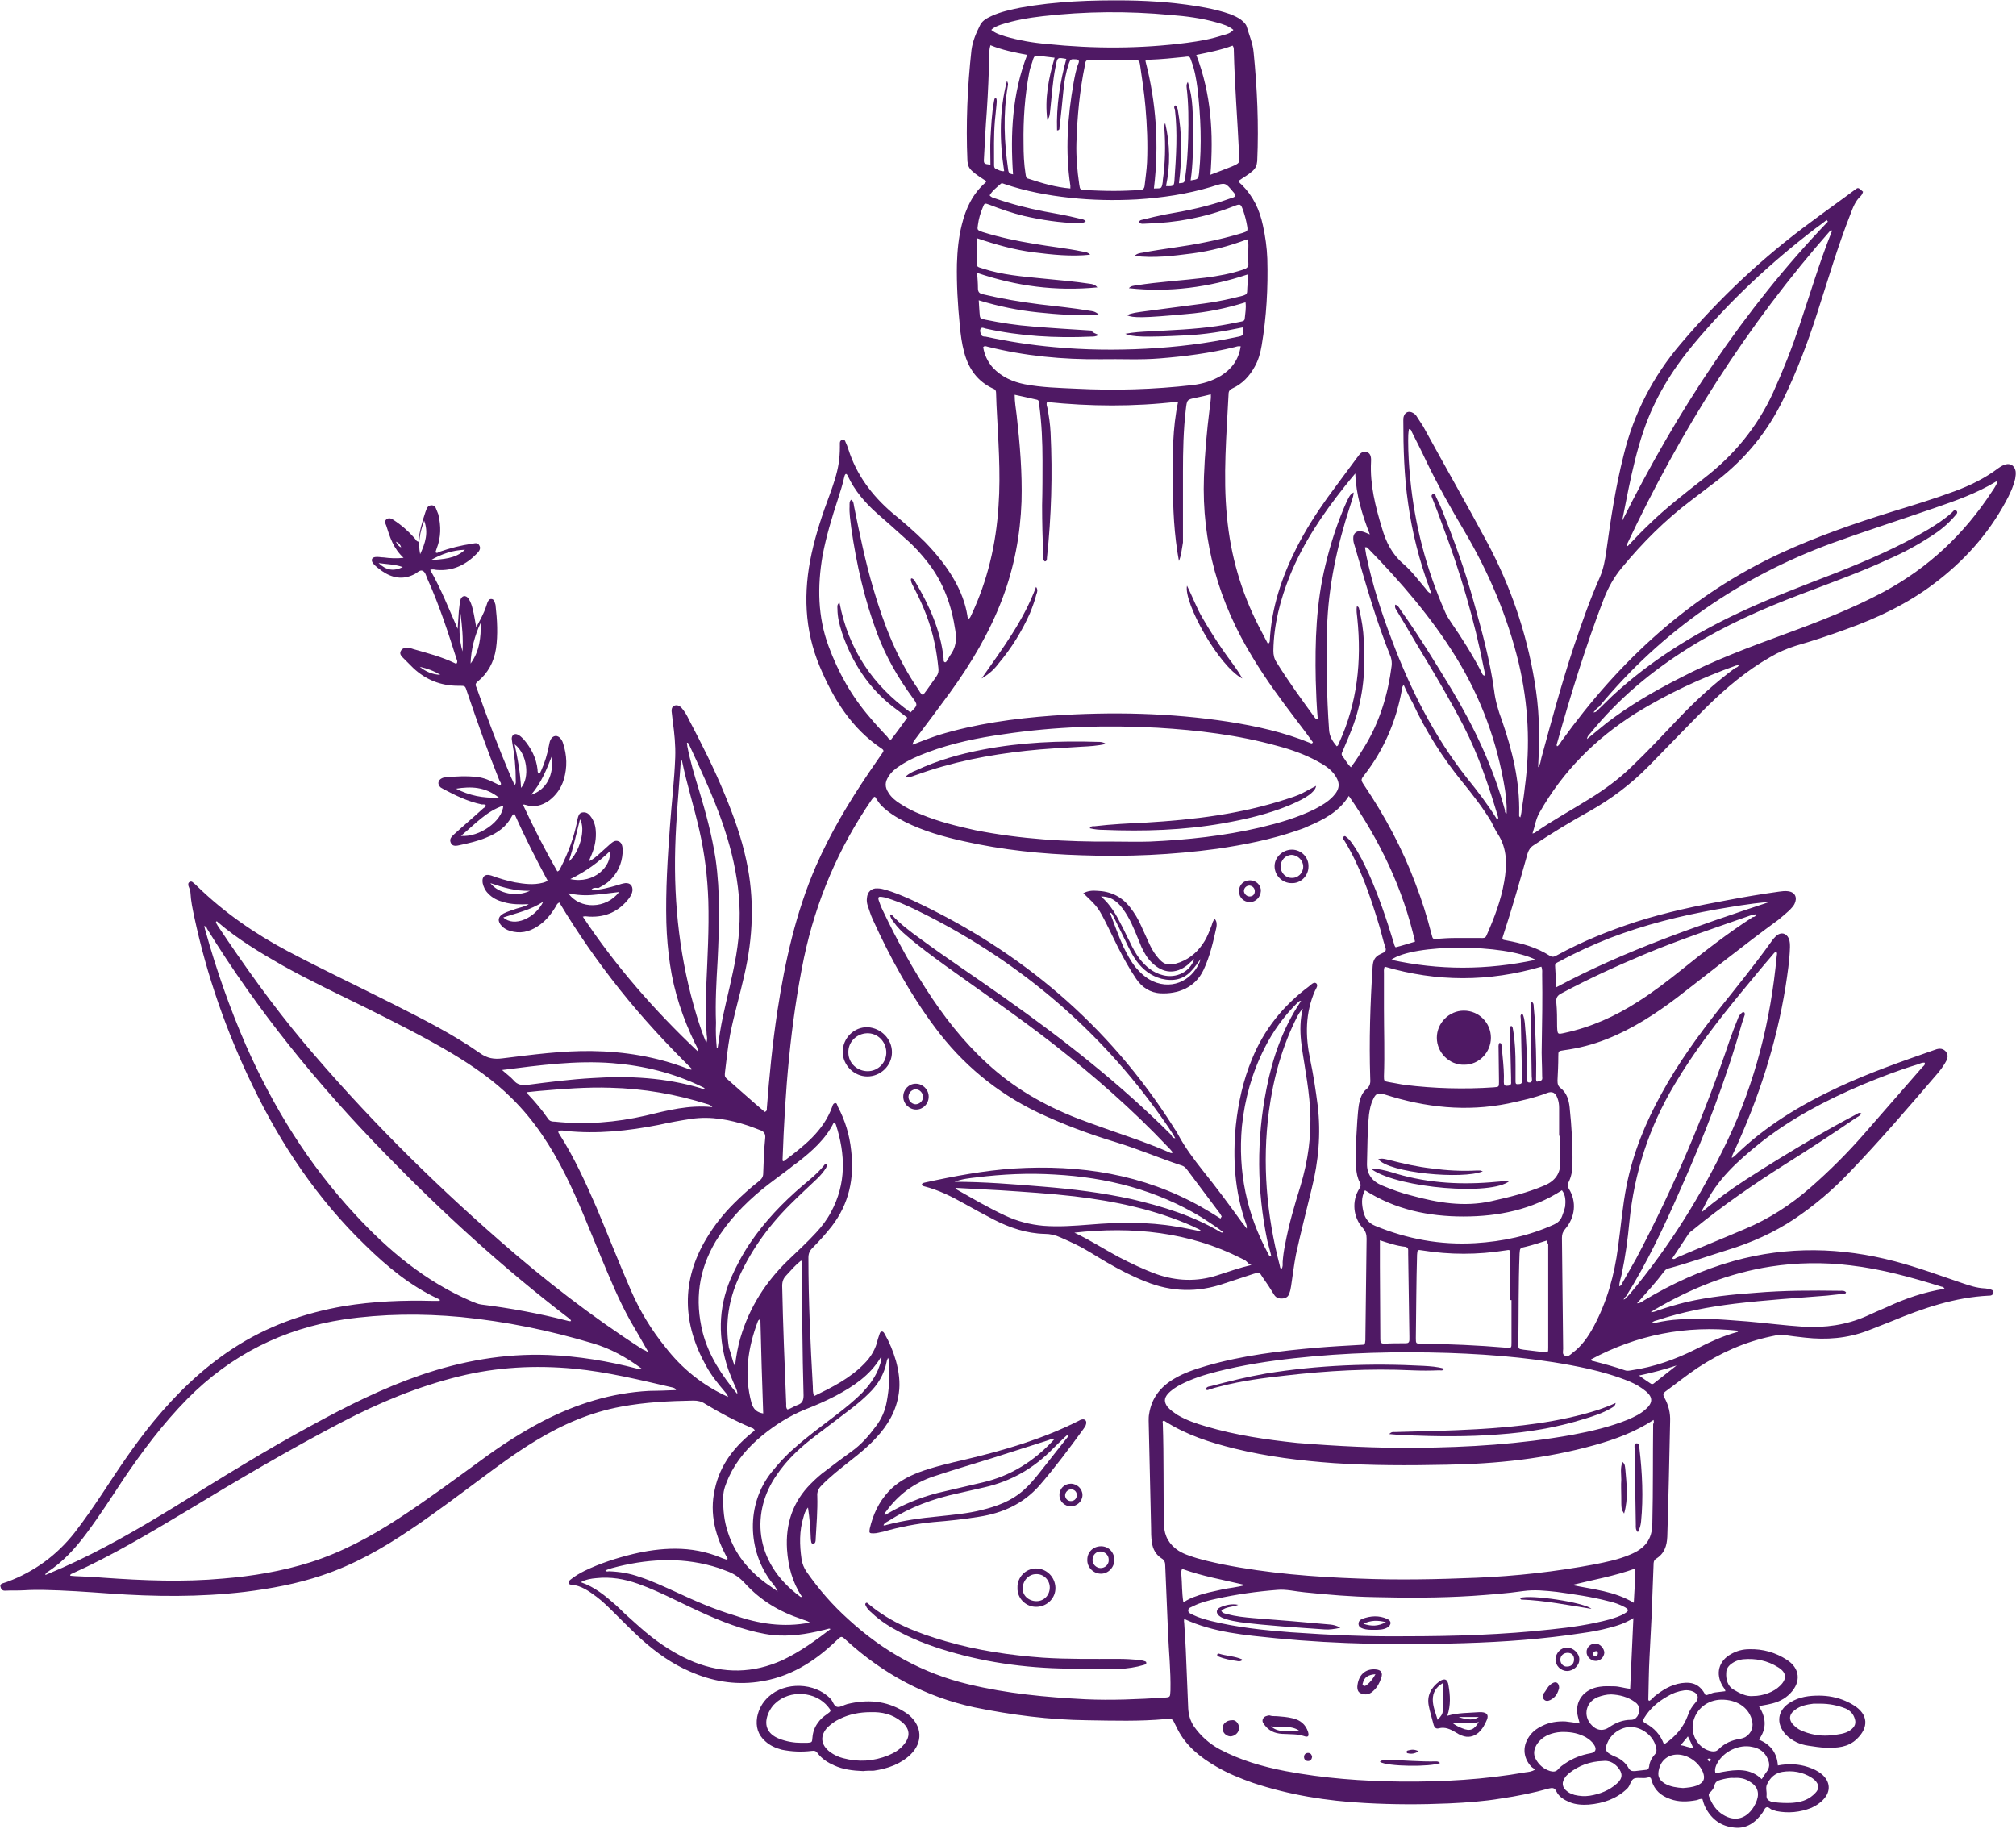 <?xml version="1.0" encoding="UTF-8" standalone="no"?><svg xmlns="http://www.w3.org/2000/svg" xmlns:xlink="http://www.w3.org/1999/xlink" fill="#4f1964" height="453.1" preserveAspectRatio="xMidYMid meet" version="1" viewBox="0.7 0.1 499.5 453.1" width="499.5" zoomAndPan="magnify"><g id="change1_1"><path d="M147.2,220.6c2.4,0,4.4-0.6,6.5-1.2c0.6-0.2,1.2-0.4,1.9-0.5c1.2-0.1,1.9,0.6,1.8,1.9c-0.1,0.7-0.4,1.2-0.8,1.8 c-2.5,3.3-5.8,4.8-9.9,4.6c-0.4,0-0.7-0.1-1.1-0.1c-0.1,0-0.2,0.1-0.5,0.1c8.1,12.2,17.7,23.2,28.5,33.4c0-0.9-0.4-1.4-0.7-2 c-3-6.2-5.2-12.7-6.2-19.6c-0.5-3.4-0.8-6.8-0.9-10.3c-0.2-8,0.3-16,0.9-24c0.4-5.7,1.1-11.3,1.3-17c0.1-3-0.2-5.9-0.6-8.8 c-0.1-0.8-0.2-1.7-0.3-2.6c0-0.6,0.1-1.2,0.8-1.4c0.6-0.2,1.2,0.1,1.6,0.5c0.8,0.9,1.4,1.9,1.9,3c3.2,6.1,6.3,12.2,8.9,18.6 c2.2,5.3,4.1,10.6,5.3,16.2c2.1,9.6,1.7,19.1-0.5,28.6c-1.1,4.9-2.5,9.6-3.5,14.6c-0.6,3.2-0.9,6.4-1.3,9.6c0,0.5-0.1,0.8,0.3,1.2 c3.2,2.8,6.4,5.7,9.6,8.4c0.6-0.3,0.5-0.6,0.5-0.9c0.6-8,1.4-16,2.6-24c1.9-12.4,4.6-24.6,9.6-36.1c3.6-8.2,8.1-15.7,13.1-23.1 c1.1-1.6,2.2-3.2,3.3-4.8c0.3-0.4,0.5-0.7-0.1-1.1c-7.5-5-12-12.3-15.4-20.4c-3.8-9.1-4.1-18.4-2-28c1.1-5,2.7-9.8,4.5-14.6 c0.9-2.5,1.8-5.1,2.2-7.7c0.2-1.3,0.3-2.7,0.3-4c0-0.4,0-0.8,0-1.1c0-0.4,0.3-0.7,0.7-0.8c0.4-0.1,0.6,0.3,0.7,0.6 c0.3,0.6,0.5,1.2,0.7,1.8c2,6.3,5.8,11.4,10.8,15.7c2.8,2.3,5.6,4.7,8.2,7.3c2.7,2.8,5.2,5.8,7.2,9.3c1.6,2.8,2.8,5.8,3.3,9 c0,0.3,0.1,0.5,0.3,0.7c0.4-0.2,0.5-0.6,0.7-1c4-8.5,6.1-17.5,6.7-26.9c0.6-8.4-0.1-16.7-0.5-25.1c0-1-0.1-1.9-0.1-2.9 c0-0.5-0.1-0.9-0.7-1.1c-3.9-1.8-6.1-4.9-7.2-9c-0.6-2.2-0.9-4.5-1.1-6.8c-0.5-5-0.8-10.1-0.7-15.1c0.1-3.3,0.4-6.5,1.2-9.7 c1-4.1,2.7-7.7,5.9-10.5c0.1-0.1,0.1-0.2,0.2-0.3c-1.2-0.8-2.4-1.5-3.5-2.5c-0.8-0.7-1.1-1.4-1.2-2.5c-0.4-9.2,0-18.4,1-27.5 c0.3-2.3,1.2-4.3,2.2-6.3c0.6-1.1,1.8-1.7,2.9-2.2c2.2-1,4.6-1.5,7-2c8.8-1.6,17.6-1.9,26.5-1.8c6.5,0.1,13,0.6,19.4,1.8 c2.1,0.4,4.1,0.9,6.1,1.6c1,0.4,1.9,0.8,2.7,1.4c0.6,0.5,1.2,1,1.4,1.7c0.6,2.1,1.5,4.1,1.7,6.3c0.9,9,1.3,18,0.9,27 c-0.1,1.1-0.4,1.8-1.2,2.5c-1,0.9-2.3,1.6-3.4,2.4c0.1,0.5,0.5,0.7,0.8,1c2.8,2.8,4.4,6.2,5.2,10c0.6,2.7,1,5.5,1.1,8.3 c0.2,7.2-0.2,14.4-1.4,21.5c-0.3,1.8-0.8,3.6-1.7,5.2c-1.3,2.4-3.1,4.3-5.5,5.4c-0.7,0.3-1,0.7-1,1.4c-0.5,10.1-1.4,20.3-0.4,30.4 c0.9,9.6,3.5,18.6,7.9,27.2c0.7,1.4,1.5,2.8,2.2,4.2c0.4,0,0.4-0.2,0.5-0.5c0.4-8.3,3-16,6.7-23.3c2.2-4.3,4.8-8.4,7.6-12.3 c2.4-3.3,4.9-6.6,7.4-10c0.6-0.8,1.1-1.6,2.3-1.3c0.8,0.2,1.2,0.9,1.1,2.4c-0.3,5.7,1.1,11.1,2.7,16.4c1,3.5,2.5,6.5,5.3,8.9 c2.1,1.8,3.7,4,5.5,6.1c0.3,0.4,0.6,0.9,1.2,1.2c0.2-0.5-0.1-0.8-0.2-1.2c-2.5-6.8-4.3-13.8-5.3-21c-1-6.8-1.2-13.7-1.2-20.6 c0-0.3,0-0.7,0.1-1c0.3-1.1,1.3-1.5,2.3-0.9c0.4,0.2,0.8,0.6,1,1c0.5,0.8,1,1.5,1.5,2.3c5.3,9.7,10.8,19.3,16,29 c5.7,10.7,9.6,22.1,11.6,34.1c1.1,6.6,1.4,12.1,0.9,21.4c0.6-0.8,0.6-1.5,0.8-2.3c2.5-9.2,5-18.4,8-27.5c2-5.9,4-11.7,6.5-17.3 c0.9-2.1,1.3-4.3,1.6-6.5c1.1-8,2.3-15.9,4.3-23.8c2.5-10.3,7.3-19.5,14.1-27.5c9.6-11.3,20.3-21.4,32.3-30.2 c3.6-2.7,7.3-5.3,10.9-8c0.8-0.6,0.8-0.6,2,0.5c-0.1,0.4-0.3,0.8-0.6,1.1c-1.3,1.2-1.9,2.8-2.5,4.4c-3.2,8.1-5.6,16.4-8.3,24.7 c-2.3,7.2-5,14.3-8.3,21.1c-3.9,8.1-9.4,14.8-16.5,20.3c-2.1,1.6-4.2,3.2-6.3,4.8c-6.5,4.9-12.1,10.5-17.3,16.8 c-1.9,2.3-3.3,4.8-4.4,7.6c-4.5,11.7-8.2,23.7-11.6,35.8c-0.1,0.3-0.2,0.5,0,0.8c0.6-0.3,0.8-0.9,1.1-1.3 c14.4-20,31.9-36.2,54.4-46.6c8.9-4.1,18.1-7.3,27.4-10.2c5.2-1.6,10.5-3.2,15.6-5.1c3.8-1.4,7.5-3.2,10.8-5.7 c0.4-0.3,0.9-0.6,1.4-0.8c1.4-0.6,2.6,0,2.9,1.5c0.1,0.6,0,1.3-0.1,1.9c-0.5,2.1-1.4,4-2.4,5.8c-4.4,8.1-10.4,14.7-17.7,20.2 c-6.6,5-14,8.5-21.8,11.3c-4.1,1.5-8.3,2.9-12.5,4.1c-2.2,0.7-4.3,1.6-6.3,2.8c-5.8,3.3-10.9,7.6-15.7,12.3 c-4.8,4.8-9.5,9.7-14.3,14.6c-4.4,4.5-9.3,8.2-14.8,11.3c-4.7,2.6-9.3,5.4-13.8,8.4c-0.8,0.5-1.2,1.1-1.5,2 c-1.9,6.8-3.8,13.5-6,20.2c-0.4,1.2-0.4,1.2,0.8,1.4c3.8,0.7,7.4,1.7,10.7,3.8c0.8,0.5,1.3,0.1,1.9-0.2c6.2-3.4,12.7-6,19.4-8.2 c7.5-2.4,15.1-4,22.8-5.4c4.2-0.8,8.4-1.5,12.7-2.1c0.7-0.1,1.5-0.2,2.2-0.1c1.8,0.2,2.4,1.6,1.6,3.2c-0.3,0.6-0.8,1-1.2,1.5 c-0.9,0.8-1.8,1.6-2.8,2.4c-8.5,6.2-16.7,12.8-25,19.2c-5.4,4.1-11.1,7.8-17.4,10.3c-3.5,1.4-7,2.3-10.7,2.8 c-1.4,0.2-1.4,0.2-1.4,1.5c0,2-0.1,4-0.2,6c0,0.8,0.1,1.4,0.8,1.9c1.5,1.2,2,2.9,2.2,4.7c0.5,4.8,0.8,9.5,0.7,14.3 c0,1.5-0.3,3-1,4.4c-0.3,0.6-0.2,0.9,0.1,1.5c2,3.2,1.6,7.1-0.9,10c-0.6,0.7-0.8,1.3-0.8,2.2c0.1,9.2,0.2,18.4,0.3,27.5 c0,0.6-0.3,1.4,0.5,1.7c0.8,0.3,1.3-0.3,1.8-0.7c2.3-1.7,3.9-4,5.3-6.6c3.3-6.2,5.1-12.7,6-19.6c0.7-5.1,1.1-10.1,2.1-15.2 c1.6-8.1,4.7-15.7,8.7-22.9c4.1-7.5,9.1-14.4,14.4-21.1c4.3-5.4,8.7-10.8,12.7-16.4c0.4-0.6,0.9-1.2,1.5-1.7 c1.1-0.8,2.3-0.5,2.9,0.8c0.3,0.7,0.3,1.5,0.3,2.2c-0.1,3.3-0.6,6.5-1.1,9.8c-2.3,14.2-6.7,27.7-12.7,40.7c-0.2,0.5-0.6,1-0.6,1.7 c0.3-0.2,0.4-0.3,0.6-0.4c7.5-7.4,16.3-12.7,25.7-17.1c7.7-3.6,15.7-6.4,23.7-9.2c1-0.4,2.1-0.7,3,0.3c0.9,1.1,0.3,2.1-0.3,3.1 c-0.5,0.8-1,1.5-1.6,2.2c-7.2,8.4-14.4,16.8-22.1,24.8c-4.1,4.3-8.6,8.1-13.5,11.4c-5.1,3.4-10.7,5.9-16.6,7.7 c-4.8,1.5-9.6,3.2-14.4,4.5c-0.5,0.1-0.9,0.3-1.2,0.7c-2.1,2.8-4.4,5.3-6.8,8c0.8,0,1.2-0.4,1.7-0.7c7-4.2,14.4-7.6,22.3-9.8 c13.3-3.7,26.6-3.4,39.9,0.1c5.7,1.5,11.1,3.5,16.7,5.4c1.8,0.6,3.5,1.2,5.5,1.3c0.5,0,1.1,0.2,1.6,0.3c0.4,0.1,0.7,0.4,0.6,0.8 c-0.1,0.4-0.3,0.6-0.8,0.7c-0.1,0-0.2,0-0.3,0c-8.4,0.4-16.3,3.1-24,6.3c-2,0.8-4.1,1.6-6.1,2.4c-5,1.9-10.2,2.3-15.5,1.7 c-1.8-0.2-3.6-0.4-5.4-0.7c-1-0.1-2,0.2-3,0.4c-6.6,1.4-12.6,4.1-18.2,7.8c-2.7,1.8-5.3,3.9-7.9,5.8c-0.7,0.5-0.7,0.9-0.3,1.6 c1,1.8,1.5,3.8,1.4,5.9c-0.2,9.5-0.4,19-0.7,28.5c-0.1,2.3-0.7,4.2-2.8,5.5c-0.6,0.4-0.6,1-0.6,1.5c-0.2,4.3-0.3,8.7-0.5,13 c-0.2,3.3-0.3,6.5-0.5,9.8c-0.2,3.5-0.2,7.1-0.3,10.6c0,0.1,0.1,0.2,0.2,0.3c0.5-0.2,0.9-0.7,1.3-1.1c2-1.6,4.1-2.9,6.7-3.3 c2.9-0.4,4.6,0.4,6,3c0.8-0.1,1.5-0.6,2.4-0.7c0.8-0.1,1.7-0.2,2.5-0.3c-0.1-0.6-0.5-0.9-0.7-1.3c-1.8-3-1-6.2,2.1-7.9 c1.4-0.8,2.9-1.2,4.5-1.2c3.4-0.1,6.5,0.8,9.3,2.6c3.3,2.1,3.6,5.5,0.9,8.3c-1.4,1.5-3.2,2.3-5.2,2.7c-0.8,0.2-1.7,0.3-2.6,0.5 c1.7,2.7,2.1,5.4,0,8.3c2.9,1.2,4.5,3.3,4.7,6.4c2.6-0.5,5.1-0.4,7.5,0.4c1.2,0.4,2.3,0.9,3.3,1.7c2.2,1.8,2.4,4.3,0.5,6.3 c-0.8,0.9-1.9,1.6-3,2.1c-2.8,1.1-5.7,1.4-8.7,0.8c-0.3-0.1-0.6-0.2-0.9-0.3c-0.6-0.1-1-0.9-1.6-0.6c-0.4,0.2-0.6,0.9-0.9,1.3 c-1.7,2.4-3.9,4-6.9,3.7c-3.4-0.3-5.8-2.1-7.3-5.1c-0.3-0.6-0.5-1.3-0.7-2c-0.6-0.1-1,0.2-1.5,0.3c-2.2,0.4-4.4,0.5-6.5-0.3 c-2.3-0.8-3.9-2.2-4.6-4.6c-0.1-0.6-0.3-0.9-1-0.7c-1.1,0.3-2.2-0.1-3.2,0.2c-1,0.3-1,1.7-1.8,2.5c-2.7,2.6-6,3.7-9.6,4 c-1.6,0.1-3.2,0-4.7-0.6c-1.4-0.6-2.6-1.3-3.3-2.7c-0.4-0.9-1-0.9-1.8-0.7c-3.9,1.1-7.9,1.9-12,2.5c-4.2,0.7-8.5,1-12.8,1.2 c-6.9,0.3-13.8,0.3-20.8-0.1c-9.5-0.5-18.8-2-27.8-5c-3.1-1.1-6.1-2.3-9-4c-4-2.3-7.5-5.1-9.6-9.2c-0.2-0.4-0.4-0.8-0.6-1.2 c-0.7-1.5-0.7-1.5-2.4-1.4c-6.4,0.6-12.9,0.4-19.3,0.3c-9.5-0.1-18.8-1.3-28.1-3.2c-12.1-2.6-22.6-8.3-31.7-16.6 c-1.3-1.2-1.2-1.1-2.5,0.1c-5.5,5.3-11.8,9.2-19.5,10.2c-5.8,0.8-11.4-0.2-16.8-2.6c-4.4-1.9-8.2-4.6-11.8-7.8 c-2.3-2.1-4.5-4.3-6.7-6.5c-1.5-1.5-3-3-4.6-4.2c-1.9-1.4-3.8-2.8-6.3-3c-0.3,0-0.5-0.1-0.6-0.4c-0.1-0.4,0.2-0.6,0.4-0.8 c1.1-0.9,2.3-1.6,3.5-2.2c3.9-1.9,8-3.2,12.1-4.2c3.4-0.8,6.8-1.3,10.4-1.3c3.9,0,7.7,0.7,11.3,2.2c0.4,0.2,0.9,0.3,1.4,0.5 c0,0,0.1-0.1,0.3-0.2c-3-5.4-4.6-11.1-3.2-17.2c1.3-6.2,5-10.8,9.9-14.6c-0.2-0.5-0.6-0.6-0.9-0.7c-4-1.7-7.8-3.7-11.4-5.9 c-0.9-0.6-1.8-0.8-2.9-0.8c-6,0.1-12,0.4-17.9,1.5c-7.6,1.4-14.5,4.4-21.1,8.4c-4.8,2.9-9.3,6.2-13.7,9.5 c-5.8,4.3-11.6,8.7-17.6,12.7c-6.8,4.6-13.9,8.6-21.7,11.2c-6.2,2.1-12.7,3.3-19.2,4.1c-11.1,1.3-22.3,1.2-33.4,0.4 c-5.6-0.4-11.1-0.8-16.7-0.9c-1.5,0-3,0-4.5,0.1c-1.6,0.1-3.2,0-4.8,0.1c-0.8,0-1-0.6-1.1-1.1c-0.1-0.5,0.4-0.7,0.8-0.8 c0.3-0.1,0.6-0.2,0.9-0.3c6.7-2.5,12.3-6.6,16.7-12.2c2.4-3.1,4.6-6.3,6.8-9.6c4-6.1,8.1-12.3,12.8-18c5.7-6.9,12.1-13.1,19.6-18 c8.4-5.5,17.6-8.8,27.5-10.5c7.3-1.2,14.7-1.5,22.1-1.3c0.5,0,1.1,0,1.6,0c0,0,0-0.1,0.1-0.1c0-0.3-0.2-0.3-0.4-0.4 c-6.9-3.2-12.7-8-18.1-13.3c-11.8-11.4-20.8-24.8-27.9-39.5c-6.5-13.4-11.4-27.4-14.5-42c-0.4-1.9-0.8-3.8-0.9-5.7 c0-0.7-0.3-1.2-0.5-1.8c-0.1-0.4-0.1-0.8,0.3-1c0.3-0.2,0.6-0.1,0.9,0.2c0.4,0.3,0.7,0.6,1.1,1c6.6,6.4,14.1,11.6,22.2,15.9 c8.7,4.6,17.6,8.8,26.3,13.2c7.3,3.7,14.7,7.4,21.4,12.1c1.8,1.3,3.5,1.6,5.7,1.3c7.3-0.9,14.6-1.9,22-1.8c8.1,0.1,16,1.4,23.6,4.3 c0.3,0.1,0.6,0.2,0.9,0.3c0.1,0,0.2,0,0.4-0.1c-6.4-6.3-12.4-12.8-17.9-19.7c-5.5-6.9-10.5-14.1-15-21.6c-0.6,0.2-0.7,0.7-0.9,1 c-1.2,2-2.6,3.7-4.5,4.9c-2.1,1.4-4.4,1.9-6.9,1.1c-0.7-0.2-1.4-0.6-1.9-1.1c-1.2-1.2-1.1-2.4,0.4-3.2c1-0.5,2.1-0.8,3.2-1.2 c1-0.3,2.1-0.5,3-1.1c-2.1,0.1-4.2,0.1-6.2-0.5c-1.5-0.4-2.8-1-3.9-2.2c-0.7-0.7-1.1-1.6-1.3-2.5c-0.3-1.6,0.6-2.4,2.1-1.9 c1.9,0.7,3.9,1.3,5.9,1.7c2.3,0.4,4.6,0.7,6.9,0.1c0.4-0.1,0.7-0.2,1.2-0.5c-2.9-5.4-5.7-10.9-8.2-16.5c-0.4,0-0.5,0.2-0.6,0.4 c-1.4,2.7-3.6,4.3-6.4,5.4c-2.1,0.9-4.4,1.4-6.7,1.9c-1.2,0.3-1.8,0.1-2.1-0.6c-0.4-0.9,0.1-1.4,0.7-2c2.4-2.2,4.9-4.3,7.3-6.5 c0.2-0.2,0.6-0.3,0.7-0.7c-0.2-0.4-0.6-0.3-1-0.3c-3.4-0.7-6.5-2.2-9.5-3.8c-0.2-0.1-0.5-0.3-0.7-0.4c-0.9-0.8-0.7-1.8,0.3-2.3 c0.2-0.1,0.5-0.2,0.8-0.2c2.7-0.3,5.4-0.4,8-0.1c1.6,0.2,3,0.8,4.4,1.5c0.4,0.2,0.8,0.4,1.3,0.6c0.3-0.5,0-0.8-0.2-1.1 c-2.9-7.2-5.5-14.5-8-21.9c-0.6-1.8-0.4-1.7-2.3-1.7c-4.3,0-8-1.5-11.1-4.4c-0.9-0.9-1.8-1.8-2.7-2.7c-0.4-0.4-0.7-0.9-0.4-1.5 c0.3-0.6,0.8-0.8,1.5-0.8c0.5,0,1.1,0.1,1.6,0.3c3.5,1,7,1.9,10.3,3.5c0.1,0.1,0.3,0.1,0.4,0.1c0.2-0.2,0.2-0.4,0.2-0.6 c-2.2-6.9-4.4-13.8-7.4-20.4c-0.3-0.7-0.5-1.7-1.2-2c-0.7-0.3-1.4,0.6-2.1,0.9c-2.8,1.4-5.4,0.9-7.9-0.8c-0.8-0.6-1.7-1.2-2.3-2 c-0.5-0.7-0.3-1.4,0.6-1.5c0.7-0.1,1.4,0.1,2.1,0.1c1.5,0.2,3.1,0.3,4.9,0.1c-2.5-2.3-3.4-5.1-4.3-8c-0.2-0.5-0.5-1,0-1.5 c0.6-0.5,1.2-0.3,1.8,0.1c2,1.3,3.7,2.8,5.2,4.5c0.3,0.3,0.4,0.8,1,0.9c0.2-2.5,0.9-4.9,1.7-7.3c0.1-0.3,0.2-0.5,0.3-0.8 c0.2-0.5,0.5-0.8,1-0.9c0.6-0.1,1.1,0.2,1.3,0.7c0.2,0.5,0.4,1,0.6,1.5c0.7,2.9,0.7,5.7-0.4,8.5c-0.1,0.3-0.2,0.6-0.3,0.9 c0.4,0.4,0.7,0,1-0.1c2.6-0.9,5.3-1.6,8.1-2c0.7-0.1,1.4-0.4,1.8,0.5c0.4,0.7-0.1,1.4-0.6,1.9c-2.7,2.8-5.9,4.4-9.9,4.1 c-0.5,0-1-0.3-1.7,0c2.7,4.7,4.6,9.6,6.8,14.6c0.1-1.5,0.2-3,0.3-4.5c0.1-0.9,0.2-1.8,0.4-2.7c0.1-0.4,0.4-0.8,0.8-0.9 c0.5-0.1,0.9,0.2,1.2,0.6c0.5,0.8,0.8,1.6,1,2.5c0.4,1.5,0.6,3,0.9,4.6c0.9-1.7,1.9-3.4,2.5-5.3c0.1-0.3,0.2-0.6,0.3-0.9 c0.2-0.4,0.4-0.8,0.9-0.8c0.6,0,0.8,0.5,0.9,0.9c0.1,0.3,0.2,0.5,0.2,0.8c0.4,3.5,0.6,7.1,0.1,10.6c-0.5,3.3-2,6.1-4.6,8.2 c-0.7,0.6-0.4,1-0.2,1.5c2.6,7.4,5.4,14.8,8.5,22.1c0.3,0.6,0.6,1.3,0.9,2c0.4-0.4,0.3-0.7,0.3-1.1c0-3.2-0.3-6.4-0.9-9.6 c0-0.3-0.1-0.5-0.1-0.8c0-0.9,0.7-1.4,1.5-1c0.5,0.2,1,0.7,1.4,1.1c1.9,2.2,3.2,4.7,3.5,7.6c0,0.3,0,0.7,0.3,1 c0.4-0.1,0.4-0.5,0.6-0.8c0.9-2,1.5-4,1.9-6.1c0.1-0.5,0.2-1.1,0.4-1.5c0.6-1.2,1.8-1.3,2.6-0.2c0.2,0.3,0.4,0.6,0.5,1 c1,3,1.1,6,0.2,9c-0.6,2.1-1.9,3.9-3.6,5.2c-1.8,1.3-3.8,1.8-5.9,1.1c-0.1,0-0.2,0-0.3-0.1c0,0-0.1,0-0.3,0.1 c2.6,5.6,5.4,11.1,8.5,16.5c0.6-0.2,0.6-0.6,0.8-0.9c1.9-3.7,3.3-7.5,4.1-11.5c0-0.2,0.1-0.4,0.1-0.6c0.2-0.7,0.3-1.4,1.1-1.6 c0.9-0.2,1.6,0.2,2.1,0.9c0.8,1,1.2,2.2,1.3,3.4c0.2,2.1-0.2,4.2-1,6.1c-0.2,0.5-0.4,0.9-0.7,1.7c1.1-0.5,1.7-1.1,2.3-1.6 c1-0.9,2-1.8,3-2.7c0.6-0.5,1.2-1,2-0.7c0.9,0.3,1,1.2,1.1,2c0,2.7-0.8,5.1-2.6,7.1c-0.9,1.1-2.1,1.8-3.4,2.5 C147.9,220,147.5,220.1,147.2,220.6z M200.9,373.6c-0.7,0.8-0.9,1.6-1.1,2.3c-1.1,3.5-1,7-0.5,10.5c0.2,1.2,0.6,2.2,1.3,3.2 c3,4.3,6.4,8.2,10.3,11.7c8.6,7.9,18.4,13.4,29.8,16.1c9.5,2.3,19.1,3.2,28.9,3.7c6.5,0.3,13,0,19.5-0.4c1.6-0.1,1.5-0.1,1.6-1.8 c0.1-4.8-0.4-9.5-0.6-14.3c-0.2-5.6-0.5-11.2-0.7-16.7c0-0.7-0.2-1.3-0.9-1.7c-1.4-0.9-2.2-2.3-2.4-4c-0.2-1.2-0.2-2.5-0.2-3.7 c-0.2-8.8-0.4-17.6-0.6-26.4c0-0.5,0-1.1,0.1-1.6c0.6-4,2.8-6.8,6.2-8.8c2.5-1.5,5.3-2.4,8-3.2c9-2.6,18.2-3.7,27.4-4.5 c3.6-0.3,7.2-0.5,10.8-0.7c1.1,0,1.1-0.1,1.2-1.2c0-0.2,0-0.3,0-0.5c0.1-8.2,0.2-16.4,0.3-24.6c0-1-0.2-1.8-0.9-2.6 c-2.5-2.7-2.8-6.8-0.9-9.8c0.4-0.6,0.4-1,0.1-1.6c-0.6-1.1-0.8-2.3-0.9-3.6c-0.3-3.9,0.1-7.8,0.3-11.7c0.1-1.3,0.2-2.7,0.4-4 c0.3-1.4,0.7-2.8,1.8-3.7c1-0.8,1.1-1.7,1-2.8c-0.3-9.2,0-18.5,0.6-27.7c0.1-1.5,0.6-2.4,1.9-3c0.2-0.1,0.4-0.2,0.6-0.3 c0.8-0.3,0.9-0.8,0.6-1.5c-0.6-1.9-1-3.8-1.6-5.7c-2.2-7.2-4.6-14.3-8.6-20.8c0,0-0.1-0.1-0.1-0.1c-0.1-0.2-0.3-0.5,0-0.7 c0.3-0.3,0.5-0.1,0.7,0.1c0.7,0.5,1.1,1.1,1.6,1.8c1.6,2.3,2.8,4.8,4,7.4c2.4,5.4,4.3,11,6,16.6c0.2,0.5,0.2,1.1,0.6,1.5 c1.6-0.4,3.1-0.9,4.8-1.4c-3-13.2-8.7-25-16.4-36.1c-2.5,4-6.3,5.9-10.3,7.6c-0.8,0.4-1.7,0.7-2.6,1c-6.4,2.2-13,3.5-19.8,4.5 c-11.1,1.5-22.2,2-33.4,1.6c-9.9-0.3-19.7-1.3-29.4-3.5c-5-1.1-9.9-2.5-14.5-4.8c-2.1-1.1-4.1-2.3-5.8-4c-0.7-0.7-1.1-1.5-1.6-2.2 c-0.5,0.1-0.6,0.5-0.8,0.7c-8.2,11.9-13.8,25-16.8,39.2c-3.4,16.5-4.7,33.1-5.3,49.9c0,0.2-0.1,0.4,0.2,0.5c0,0,0.1,0,0.1,0 c4.9-3.7,9.8-7.4,12-13.5c0.1-0.4,0.3-0.9,0.8-0.9c0.4,0,0.4,0.5,0.6,0.9c1.8,3.4,2.9,7,3.3,10.9c0.8,6.8-0.5,13.1-4.8,18.7 c-1.5,1.9-3.1,3.7-4.8,5.4c-0.7,0.7-1,1.4-1,2.4c0,10.7,0.5,21.4,1.1,32c0,0.7,0,1.5,0.3,2.3c4.5-2.2,8.9-4.4,12.4-8 c1.7-1.7,2.9-3.7,3.4-6.1c0.1-0.4,0.3-0.8,0.4-1.2c0.1-0.3,0.2-0.7,0.6-0.7c0.4,0,0.5,0.3,0.7,0.6c1.2,2.1,2.1,4.3,2.8,6.7 c0.7,2.6,1.1,5.3,0.7,8c-0.6,4.3-2.7,7.9-5.6,11c-1.9,2.1-4.1,3.9-6.4,5.7c-2.5,2-5,3.9-7.2,6.2c-0.7,0.7-1.1,1.5-1,2.6 c0.1,3.5-0.2,7.1-0.4,10.6c0,0.4,0,1.1-0.6,1.2c-0.6,0-0.5-0.7-0.6-1.1C201.5,378.8,201.3,376.3,200.9,373.6z M292.8,139.1 c-1.2-6.5-1.5-13-1.5-19.6c-0.1-6.6-0.1-13.3,1.3-19.9c-11,1.3-21.8,1.2-32.5,0.1c-0.2,0.6,0,1,0.1,1.4c0.4,2.1,0.7,4.1,0.8,6.2 c0.5,10.4,0.2,20.7-0.9,31c0,0.4,0,0.8-0.5,0.9c-0.6-0.4-0.4-1-0.4-1.5c-0.2-4.1-0.3-8.3-0.3-12.4c0.1-3.7,0.1-7.4,0.1-11.1 c0-4.6-0.2-9.1-0.8-13.7c-0.1-0.5,0.1-1.3-0.7-1.4c-1.8-0.4-3.5-0.8-5.4-1.2c0,1.8,0.3,3.4,0.5,5.1c0.8,7.1,1.4,14.2,1.2,21.4 c-0.3,8.2-1.8,16.2-4.7,23.9c-3.2,8.5-7.8,16.2-13.1,23.5c-2.8,3.8-5.6,7.6-8.5,11.4c-0.3,0.4-0.6,0.7-0.7,1.4 c2.3-0.9,4.4-1.7,6.5-2.4c9.2-2.8,18.7-4.1,28.2-4.8c14.6-1,29.1-0.7,43.5,1.5c7,1.1,13.8,2.6,20.4,5.3c0.2,0.1,0.4,0.2,0.6-0.2 c-1.3-1.8-2.7-3.7-4.1-5.5c-3.8-5-7.5-10-10.7-15.3c-8.5-13.8-12.8-28.7-12.2-45c0.2-5.6,0.7-11.2,1.4-16.8 c0.1-1.2,0.4-2.3,0.3-3.6c-1.3,0.3-2.4,0.6-3.5,0.8c-2.5,0.5-2.4,0.5-2.7,3c-0.6,5.1-0.7,10.2-0.7,15.3c0,5.9,0,11.7,0,17.6 C293.5,136.1,293.4,137.6,292.8,139.1z M410.4,351.9c-4.6,3-9.5,4.8-14.5,6.2c-12.1,3.4-24.4,4.7-36.9,4.9 c-9.3,0.2-18.6,0.2-27.8-0.4c-8.3-0.6-16.5-1.6-24.6-3.6c-6.1-1.5-12-3.4-17.3-6.8c-0.1-0.1-0.3-0.1-0.5,0c0,0.1-0.1,0.3,0,0.5 c0.3,8.4,0.1,16.9,0.3,25.3c0.1,2.7,1.3,4.8,3.6,6.3c0.8,0.5,1.7,0.9,2.6,1.2c2.7,1,5.6,1.6,8.4,2.2c11.1,2.2,22.4,3.1,33.7,3.5 c9.7,0.4,19.4,0.2,29.1-0.2c9.8-0.4,19.6-1.5,29.2-3.3c3-0.6,6-1.2,8.8-2.4c3.7-1.5,5.6-3.7,5.6-7.9c0.2-8.2,0.1-16.3,0.2-24.5 C410.5,352.7,410.5,352.4,410.4,351.9z M392.1,427.1c-0.2-0.7-0.3-1.1-0.4-1.5c-1.1-4.1,1.6-7.1,5.4-7.6c1.2-0.2,2.3-0.1,3.5-0.1 c1.3,0,2.6,0.5,4,0.6c0.3-5.8,0.5-11.5,0.8-17.5c-2.1,1.3-4,1.9-6,2.4c-2.2,0.6-4.4,1-6.6,1.3c-9.7,1.5-19.5,2.2-29.3,2.5 c-15.5,0.5-31,0.3-46.5-1.2c-7.8-0.8-15.6-1.4-22.9-4.8c0,0.3-0.1,0.6,0,0.9c0.2,3.1,0.4,6.1,0.5,9.2c0.2,4,0.3,8,0.5,12.1 c0.1,1.6,0.5,3,1.4,4.4c1.7,2.4,3.8,4.3,6.4,5.7c5.1,2.7,10.6,4.3,16.3,5.4c9.5,1.8,19,2.5,28.6,2.6c10.4,0.1,20.7-0.5,30.9-2.3 c0.7-0.1,1.4-0.1,2.4-0.7c-0.5-0.3-0.8-0.5-1-0.7c-2.2-2.4-2.2-5.4-0.2-7.9c0.8-1,1.8-1.7,2.9-2.2c1.8-0.9,3.8-1.2,5.8-1.1 C389.6,426.7,390.8,426.9,392.1,427.1z M168.2,344.5c-0.2-0.5-0.5-0.5-0.7-0.6c-8.2-1.9-16.3-3.9-24.6-4.7 c-9.6-0.9-19.1-0.4-28.4,1.9c-10.2,2.5-19.8,6.5-29,11.3c-13.2,6.9-26.1,14.5-38.8,22.2c-9.2,5.5-18.4,11-28.2,15.4 c-0.2,0.1-0.4,0.1-0.4,0.5c0.4,0,0.8,0.1,1.2,0.1c2.4,0.1,4.7,0.2,7.1,0.4c9.9,0.7,19.7,1.1,29.6,0.2c7.3-0.6,14.5-1.8,21.5-4 c7.9-2.5,15.1-6.4,22-10.9c6.9-4.5,13.5-9.4,20.1-14.2c5-3.7,10.2-7.1,15.8-10c8.2-4.2,16.8-6.9,26.1-7.4 C163.4,344.7,165.7,344.6,168.2,344.5z M161.4,335.2c-1.5-2.7-3-5.2-4.5-7.8c-2.9-5.2-5.1-10.6-7.4-16.1 c-2.8-6.7-5.4-13.5-8.7-20.1c-3.5-7-7.7-13.5-13.3-19c-4.4-4.4-9.5-7.9-14.8-11.1c-6.9-4.1-14.1-7.7-21.3-11.3 c-6.9-3.4-13.9-6.7-20.7-10.5c-5.6-3.2-11.1-6.5-16-10.7c-0.1-0.1-0.3-0.4-0.5-0.1c0,0.4,0.3,0.6,0.4,0.9 c6.6,9.9,13.5,19.6,21.2,28.8c14.9,17.7,31.2,34,48.6,49.2c11.2,9.8,22.9,18.9,35.5,27C160.5,334.6,160.9,334.9,161.4,335.2z M276.3,208.6c3.1,0,6.2,0.1,9.3,0c9.2-0.4,18.4-1.4,27.4-3.5c4.6-1.1,9.1-2.4,13.4-4.5c1.7-0.9,3.3-1.8,4.6-3.2 c1.8-1.9,1.8-3.5,0.2-5.6c-1.1-1.4-2.6-2.3-4.1-3.1c-3.1-1.7-6.5-2.9-9.9-3.8c-9.7-2.7-19.7-3.9-29.7-4.5 c-12.7-0.7-25.4-0.3-38.1,1.6c-6.4,0.9-12.8,2.2-18.9,4.5c-2.4,0.9-4.7,1.9-6.8,3.3c-1.1,0.7-2.1,1.5-2.8,2.6c-1,1.5-1,2.7,0,4.2 c0.7,1.1,1.7,1.9,2.8,2.6c1.7,1.1,3.4,2,5.3,2.7c4.3,1.8,8.9,2.9,13.4,3.9C253.6,208,264.9,208.7,276.3,208.6z M11.9,390.1 c0,0.1,0.1,0.1,0.1,0.2c1.4-0.6,2.8-1.2,4.2-1.8c9.7-4.3,18.8-9.6,27.8-15.1c11.3-7,22.5-14,34.2-20.3c8.6-4.7,17.4-9.1,26.7-12.3 c10.2-3.5,20.7-5.4,31.6-5c7.5,0.3,14.8,1.5,22.1,3.4c0.3,0.1,0.6,0.2,1.1,0c-3.8-2.8-7.7-5-12.2-6.3c-10.7-3.2-21.5-5.4-32.6-6.5 c-9.7-0.9-19.4-0.8-29,0.6c-15.1,2.3-28,8.8-38.8,19.7c-6,6.1-11.1,12.9-15.9,20c-2.9,4.4-5.8,8.9-9,13.2c-2.8,3.8-5.9,7.2-9.9,9.8 C12.2,389.9,12.1,390,11.9,390.1z M351.6,358.8c12.9-0.1,25.8-0.9,38.6-3.2c4.8-0.9,9.5-2,13.9-3.8c1.6-0.7,3.1-1.4,4.4-2.6 c1.7-1.5,1.8-2.9,0-4.4c-1.2-1-2.6-1.8-4-2.4c-3.4-1.4-6.9-2.4-10.4-3.2c-11.4-2.5-22.9-3.5-34.5-3.9c-12.7-0.4-25.4-0.1-38.1,1.3 c-6.5,0.7-12.9,1.7-19.2,3.3c-3.2,0.8-6.3,1.8-9.2,3.3c-1.1,0.6-2.2,1.3-3.1,2.3c-0.9,1.1-0.9,2,0,3.2c0.7,0.8,1.6,1.4,2.5,2 c2.2,1.3,4.6,2.1,7,2.8c7.4,2.2,15,3.3,22.6,4.1C332,358.4,341.8,358.9,351.6,358.8z M272.9,83.1c-0.7,0.4-1.3,0.4-1.9,0.4 c-8.8,0.4-17.5-0.1-26.1-2c-0.4-0.1-0.9-0.4-1.2,0c-0.3,0.5-0.1,1,0.1,1.5c0.2,0.5,0.7,0.5,1.1,0.5c5.6,1.2,11.3,2.1,17,2.6 c7.5,0.7,15.1,0.8,22.7,0.4c7.6-0.4,15.1-1.3,22.5-2.9c1.7-0.3,1.7-0.4,1.6-2.4c-4.8,1-9.6,1.8-14.4,2c-10.1,0.5-13,0.4-14.8-0.4 c2.1-0.4,4-0.5,5.9-0.6c5.6-0.3,11.2-0.5,16.7-1.3c2-0.3,4-0.7,6-1.1c0.4-0.1,0.9-0.1,1-0.7c0.1-1.3,0.4-2.6,0.2-4.1 c-4.8,1.5-9.6,2.5-14.6,2.9c-10.7,1-13.3,1-14.8,0.3c1.3-0.6,2.6-0.7,3.9-0.9c5-0.7,10.1-1.3,15.2-2c3.2-0.4,6.3-1.1,9.5-1.9 c0.6-0.2,1.2-0.3,1.2-1.1c0-1.3,0.3-2.7,0.1-4.2c-9.6,3.2-19.4,4.5-29.4,3.4c0.5-0.6,1.2-0.6,1.8-0.7c5.7-0.9,11.4-1.2,17.1-1.9 c3.2-0.4,6.4-1,9.4-2c0.9-0.3,1.4-0.6,1.3-1.7c-0.1-1.2,0-2.5,0-3.7c0-0.7,0.1-1.4-0.3-2.1c-4.5,1.7-9.1,2.9-13.7,3.5 c-4.7,0.6-9.4,1.2-14.2,0.6c0.6-0.6,1.3-0.7,2-0.8c5.2-1,10.4-1.5,15.6-2.6c3.1-0.6,6.2-1.4,9.2-2.3c1.2-0.4,1.3-0.5,1.1-1.7 c-0.2-1.2-0.5-2.4-0.9-3.6c-0.7-2-0.7-2-2.7-1.2c-6.9,2.7-14,4-21.4,4.2c-0.6,0-1.3,0.2-1.8-0.3c0.1-0.6,0.6-0.6,1-0.7 c1.9-0.5,3.7-0.9,5.7-1.3c5.3-0.9,10.6-2,15.8-3.9c0.5-0.2,1.1-0.2,1.4-0.7c-0.1-0.4-0.3-0.7-0.6-1c-1.9-2.3-1.9-2.3-4.8-1.4 c-0.2,0.1-0.4,0.1-0.6,0.2c-6,1.8-12.1,2.7-18.4,3.1c-5.5,0.3-11.1,0.2-16.6-0.4c-5.5-0.6-10.9-1.6-16.2-3.4 c-0.3-0.1-0.6-0.3-0.9-0.1c-1,0.9-2.1,1.7-2.8,2.9c0.4,0.5,0.9,0.6,1.2,0.7c4,1.4,8.2,2.5,12.4,3.3c2.8,0.5,5.6,1,8.4,1.7 c0.6,0.2,1.4,0.1,1.8,0.8c-0.9,0.4-0.9,0.4-1.8,0.4c-4.6-0.1-9.1-0.8-13.5-1.8c-2.9-0.7-5.8-1.7-8.6-2.8c-1.1-0.4-1.2-0.4-1.6,0.7 c-0.6,1.4-1,2.8-1.2,4.3c-0.2,1.3-0.2,1.3,1.2,1.8c4.2,1.3,8.4,2.2,12.7,2.9c4,0.7,8,1.1,11.9,1.9c0.7,0.1,1.5,0.2,2,0.8 c-4.7,0.5-9.4,0-14.1-0.6c-4.7-0.6-9.3-1.9-14-3.5c0,2.1,0,3.9,0,5.7c0,1.4,0,1.4,1.4,1.8c4.8,1.6,9.9,2,14.9,2.5 c3.9,0.4,7.8,0.7,11.7,1.3c0.6,0.1,1.2,0.1,1.9,0.9c-10.3,1-20.1-0.3-29.8-3.6c0.1,1.4,0.2,2.6,0.2,3.8c0,0.9,0.3,1.3,1.2,1.5 c4.6,1.1,9.3,1.9,14.1,2.5c4.2,0.5,8.3,0.9,12.4,1.6c0.6,0.1,1.3,0.1,2.2,0.9c-5.3,0.4-10.1,0-15-0.5c-4.9-0.5-9.8-1.5-14.7-3 c0.1,1.2,0.1,2.2,0.2,3.1c0.1,1.4,0.1,1.4,1.4,1.7c3.9,0.8,7.8,1.4,11.8,1.7c4.8,0.4,9.6,0.7,14.5,1 C271.6,82.7,272.2,82.7,272.9,83.1z M181.1,346.2c-0.2-0.7-0.6-1-0.9-1.4c-1.7-2-3.3-4-4.5-6.2c-5.9-10.5-6.3-21.1,0-31.6 c1.9-3.2,4.2-6.1,6.8-8.7c2-2,4-3.8,6.3-5.6c0.6-0.5,1-1,1-1.9c0.1-2.9,0.2-5.9,0.5-8.8c0.1-0.9-0.3-1.5-1-1.8 c-1-0.4-2.1-0.8-3.2-1.2c-4.6-1.5-9.2-2.4-14.1-1.7c-2.7,0.4-5.4,0.9-8.1,1.5c-7.6,1.5-15.3,2.3-23,1.5c-0.6-0.1-1.2-0.2-1.8,0 c-0.2,0.4,0.1,0.6,0.2,0.8c3.7,5.8,6.5,12,9.2,18.2c2.9,6.9,5.6,13.8,8.6,20.7c2.2,5,5,9.6,8.4,13.8 C169.6,339.1,174.7,343.3,181.1,346.2z M51.3,229.5c0.1,0.5,0.2,0.9,0.3,1.2c2.7,9.7,6,19.1,10,28.3c6.8,15.4,15.5,29.5,27,41.9 c8.3,9,17.5,16.7,28.9,21.6c0.8,0.3,1.6,0.7,2.4,0.8c7.2,0.9,14.3,2.2,21.3,4c0.3,0.1,0.6,0.2,1,0.1c-0.1-0.4-0.4-0.6-0.7-0.8 c-16.2-12.4-31.2-26.1-45.4-40.7c-16.6-17-31.6-35.4-44.1-55.7C51.9,230,51.9,229.7,51.3,229.5z M395.5,176.6c0.6,0,0.8-0.3,1-0.5 c1.2-1.2,2.5-2.4,3.7-3.6c9.4-8.7,20.2-15.4,31.8-20.8c7.7-3.6,15.7-6.6,23.7-9.7c7.8-3.1,15.5-6.4,22.7-10.7c2-1.2,4-2.5,5.8-4.1 c0.4-0.3,0.7-1.1,1.3-0.5c0.4,0.5-0.2,0.9-0.5,1.3c-1.7,2-3.7,3.6-5.9,5c-3.4,2.2-6.9,4.1-10.6,5.7c-7.1,3.3-14.5,5.9-21.8,8.7 c-9.5,3.6-18.7,7.7-27.4,13.1c-9.3,5.8-17.6,12.7-24.5,21.2c-0.3,0.4-0.8,0.7-0.9,1.5c1.7-1.4,3.3-2.7,4.9-4 c5.6-4.3,11.8-7.9,18.1-11.1c8.4-4.4,17.3-7.7,26.3-11c8.2-3,16.4-6.2,24.1-10.3c11.2-6,20.1-14.4,27-25c0.5-0.7,1-1.5,1.3-2.3 c-0.2-0.2-0.4-0.1-0.5,0c-4.8,2.9-10,4.7-15.2,6.5c-8.4,2.9-16.8,5.6-25.1,8.6c-22.9,8.4-42.4,21.8-57.9,40.6 C396.3,175.6,396,176,395.5,176.6z M348.5,169.8c-0.5,0.5-0.4,1-0.5,1.4c-1.4,7.6-4.4,14.6-9.1,20.7c-1.1,1.4-1.1,1.4-0.1,2.9 c5.1,7.6,9.4,15.6,12.6,24.2c1.6,4.1,2.9,8.3,4,12.6c0.3,1.2,0.3,1.2,1.5,1.1c1.3-0.1,2.7-0.2,4-0.2c2.3,0,4.5,0,6.8,0 c0.5,0,1,0.1,1.3-0.6c1.9-4.3,3.6-8.7,4.4-13.4c0.7-4.1,0.8-8.1-1.6-11.8c-0.6-0.9-1.1-2-1.6-3c-2.1-3.5-4.6-6.7-7.2-9.9 c-4.9-6-9-12.5-12.3-19.6C349.9,172.8,349.2,171.4,348.5,169.8z M225.5,177.9c-1.2-0.9-2.2-1.7-3.3-2.5 c-6.3-4.8-10.4-11.2-12.9-18.6c-0.6-1.9-1.1-3.8-1.1-5.8c0-0.5-0.2-1.1,0.5-1.6c2.2,11.5,8.2,20.5,17.6,27.2 c1.8-1.8,1.9-1.8,0.4-3.8c-3.5-4.8-6.5-10-8.6-15.6c-3.2-8.5-5.2-17.3-6.5-26.4c-0.2-1.8-0.5-3.5-0.4-5.3c0-0.5-0.1-1.2,0.4-1.6 c0.6,0.4,0.6,1,0.7,1.6c1.4,6.9,2.8,13.8,4.8,20.5c2.6,8.9,5.9,17.4,11.2,25c0.3,0.5,0.5,1,1.1,1.3c1.2-1.5,2.2-3.1,3.3-4.6 c0.5-0.7,0.6-1.3,0.5-2.1c-0.2-2-0.5-4.1-0.9-6c-1-4.9-2.8-9.4-5.1-13.8c-0.3-0.6-0.7-1.2-0.8-1.9c0-0.2-0.1-0.5,0.2-0.5 c0.1,0,0.3,0.1,0.4,0.2c0.2,0.1,0.3,0.3,0.4,0.5c3.5,5.9,6.4,12.2,7.1,19.2c0,0.3-0.1,0.8,0.4,0.9c0.1-0.1,0.2-0.1,0.3-0.2 c0.3-0.5,0.6-1,0.9-1.5c1.4-1.9,1.7-3.8,1.3-6.2c-0.9-6.1-2.9-11.8-6.7-16.7c-1.7-2.2-3.5-4.2-5.6-6c-2.4-2.2-4.8-4.3-7.2-6.4 c-2.9-2.6-5.4-5.5-7.1-9.1c-0.1-0.2-0.2-0.5-0.5-0.6c-0.3,0.2-0.3,0.4-0.4,0.7c-0.4,1.9-1,3.7-1.6,5.6c-1.5,4.6-2.9,9.2-3.8,14 c-1.3,7.6-1.2,15.1,1.5,22.4c2.4,6.5,5.7,12.4,10.2,17.6c1.4,1.7,2.9,3.3,4.4,4.9c0.2,0.3,0.4,0.7,0.9,0.6 C223,181.4,224.2,179.7,225.5,177.9z M387.3,281.5c-0.1,0-0.2,0-0.3,0c0-2.3,0-4.6,0-6.9c0-0.8-0.1-1.6-0.4-2.4 c-0.5-1.4-1.3-1.8-2.6-1.3c-3.1,1.2-6.4,1.9-9.6,2.6c-10.4,2.1-20.5,1-30.5-2.2c-1.7-0.5-2.3-0.4-3,1.2c-0.6,1.2-0.8,2.4-1,3.7 c-0.4,4-0.4,8-0.5,12.1c-0.1,2.7,1.3,4.5,3.7,5.5c2.4,1,4.8,1.9,7.3,2.5c6.5,1.8,13.1,2.9,19.8,1.4c4.5-1,9-2.1,13.2-3.9 c2.6-1.1,4-3,3.9-5.9C387.2,285.9,387.3,283.7,387.3,281.5z M336.1,122.1c-0.1,1.4-0.6,2.3-0.9,3.4c-3.2,9.8-5.4,19.9-5.7,30.3 c-0.2,8.4-0.1,16.7,0.5,25.1c0.1,1.7,0.9,2.9,1.9,4.1c0.1-0.1,0.2-0.1,0.3-0.2c0.1-0.2,0.2-0.5,0.3-0.7c4.5-9.8,5.6-20.2,4.5-30.8 c-0.1-1-0.3-2-0.1-3c0.6,0.2,0.5,0.6,0.6,0.9c0.6,2.5,1,5,1.1,7.5c0.5,7.1-0.1,14-2.5,20.8c-0.8,2.2-1.7,4.3-2.6,6.4 c-0.2,0.5-0.6,1-0.2,1.5c0.7,0.9,1.2,1.9,2.1,2.8c1.3-1.7,2.4-3.5,3.5-5.3c3.7-6.1,5.7-12.8,6.6-19.8c0.1-0.8,0-1.5-0.2-2.2 c-3.6-8.9-6.2-18.1-8.9-27.4c-0.2-0.6-0.4-1.2-0.4-1.9c-0.1-1.4,0.9-2.2,2.3-1.8c0.5,0.1,1,0.4,1.8,0.7c-1.9-4.9-3.4-9.7-3.6-15.1 c-1.1,1.3-1.9,2.3-2.7,3.3c-5.4,6.8-10.2,13.9-13.5,22c-2.4,6-4,12.1-4.1,18.6c0,1.1,0.2,2,0.8,2.9c2.9,4.7,6.2,9.2,9.4,13.6 c0.2,0.2,0.3,0.6,0.8,0.4c-0.3-3.2-0.4-6.4-0.5-9.6c-0.2-9.6,0.1-19.1,2.4-28.5c1.3-5.4,3-10.7,5.3-15.8 C334.9,123.4,335.1,122.6,336.1,122.1z M403,322.1c0.3-0.2,0.4-0.2,0.5-0.3c0.4-0.4,0.7-0.8,1.1-1.2c9.7-11.6,17.6-24.3,24.1-37.9 c6.9-14.5,10.7-29.7,12.2-45.6c0-0.4,0.3-0.9-0.2-1.3c-0.4,0.4-0.7,0.7-1,1.1c-2.6,3-5.1,6.1-7.6,9.1c-6,7.3-11.7,14.7-16.5,22.8 c-6.3,10.5-10,21.9-11.2,34.1c-0.4,4.3-1,8.6-1.9,12.9c-0.2,1-0.6,1.9-0.6,3c0.5-0.2,0.6-0.5,0.8-0.9c1.1-2,2.3-4,3.4-6 c9.2-17.4,16.9-35.5,23.2-54.2c0.6-1.7,1.2-3.3,1.9-5c0.2-0.6,0.5-1.2,1-1.6c0.2-0.2,0.4-0.3,0.6-0.2c0.2,0.1,0.2,0.3,0.2,0.6 c-0.2,0.7-0.5,1.4-0.7,2.1c-4,14.2-9.3,27.9-15.3,41.3c-4,9.1-8.2,18.1-13.5,26.5C403.2,321.5,403.1,321.7,403,322.1z M380.2,248.3 c0.5,0.3,0.5,0.8,0.5,1.2c0.1,1.4,0.3,2.9,0.3,4.3c0.2,4.3,0.4,8.7,0.3,13c0,0.5-0.1,1,0.2,1.3c1.3-0.3,1.4-0.3,1.3-1.4 c0-2.6-0.2-5.2-0.1-7.7c0.1-5.8,0.2-11.6,0.1-17.4c0-0.6,0.1-1.3-0.2-2c-13,3.8-25.9,3.8-38.8,0c-0.3,0.6-0.2,1.2-0.2,1.7 c0,2.9,0,5.8,0,8.7c0,5.6,0.2,11.2,0,16.7c0,1.2,0,1.3,1.2,1.5c1.3,0.2,2.6,0.5,4,0.7c7.3,0.9,14.7,1.1,22,0.6 c1.3-0.1,1.3-0.1,1.3-1.4c0-2.7-0.1-5.4-0.1-8.1c0-0.5-0.1-1,0.2-1.5c0.4,0,0.5,0.2,0.5,0.4c0.1,1,0.2,1.9,0.3,2.9 c0.2,2.1,0.4,4.3,0.3,6.4c0,0.7,0.2,1,0.9,0.9c0.7,0,1-0.3,0.9-1c0-0.3,0-0.6,0-1c-0.1-3.9-0.2-7.8-0.3-11.8c0-0.4-0.2-0.9,0.4-1 c0.4,0.3,0.3,0.7,0.4,1c0.5,2.9,0.6,5.9,0.6,8.8c0,1.3,0,2.6,0,3.9c0,0.4,0,0.8,0.6,0.7c0.5,0,1,0,1-0.7c0-0.4,0-0.9,0-1.3 c-0.1-4.7-0.2-9.4-0.3-14.2c0-0.4-0.3-0.9,0.4-1.3c0.4,0.8,0.5,1.6,0.6,2.4c0.4,4.4,0.6,8.8,0.6,13.2c0,0.5-0.3,1.4,0.4,1.5 c1.1,0.1,0.7-1,0.7-1.6c-0.1-5.7-0.2-11.4-0.2-17.1C380,249.3,379.9,248.8,380.2,248.3z M348.6,405.5c12.8,0,24.6-0.4,36.4-1.7 c4.9-0.5,9.8-1.2,14.6-2.5c1.3-0.4,2.6-0.8,3.7-1.5c1-0.6,1-0.9,0-1.5c-1.3-0.7-2.7-1.2-4.1-1.5c-4.2-1.1-8.5-1.7-12.8-2.3 c-2.8-0.3-5.5-0.6-8.3-0.2c-4.2,0.6-8.4,0.9-12.7,1.2c-8,0.5-16,0.5-24,0.3c-5.9-0.1-11.7-0.6-17.5-1.2c-2.2-0.2-4.5-0.8-6.7-0.6 c-5.1,0.4-10.1,1.1-15.1,2.2c-1.9,0.4-3.9,0.9-5.7,1.8c-0.5,0.3-1.3,0.4-1.3,1.1c0,0.7,0.7,0.8,1.2,1.1c1.4,0.7,2.9,1.1,4.4,1.5 c6.5,1.6,13.1,2.3,19.7,2.8C330.2,405.2,339.9,405.6,348.6,405.5z M182.8,338.6c0.3-2.5,0.7-4.9,1.4-7.2 c2.2-7.4,6.2-13.7,11.8-19.1c2.3-2.2,4.7-4.4,6.9-6.8c1.4-1.5,2.7-3.2,3.7-5.1c3.8-7,3.6-14.3,1.2-21.7c-0.1-0.2-0.2-0.4-0.5-0.5 c-2,4.1-5.4,7.1-9,9.9c-0.7,0.5-1.4,1-2.1,1.6c-2.2,1.7-4.5,3.3-6.7,5.1c-4.5,3.7-8.5,7.9-11.5,12.9c-4.2,7.1-5.2,14.5-3.2,22.5 c1.5,5.8,4.7,10.6,8.6,15.3c0-0.7-0.2-1.1-0.4-1.6c-0.7-1.5-1.3-3-1.9-4.6c-2.5-7.5-2.5-14.9,0.6-22.3c1.4-3.2,3-6.2,4.9-9 c3.6-5.3,8-9.9,12.9-14.1c1.9-1.6,3.8-3.1,5.4-5.1c0.1-0.2,0.3-0.3,0.5-0.3c0.3,0.3,0.1,0.6,0,0.9c-0.6,1-1.3,1.8-2.1,2.6 c-2.3,2.2-4.6,4.3-6.9,6.6c-5.6,5.6-10.1,11.9-13.2,19.3c-2.1,5.2-2.8,10.5-1.9,16.1C181.9,335.6,182.1,337.1,182.8,338.6z M403.7,135.2c0.1,0.1,0.2,0.1,0.3,0.2c1.7-1.8,3.4-3.6,5.2-5.3c4.3-4.2,9-7.8,13.7-11.5c7.4-5.7,13.2-12.7,17.1-21.2 c2.5-5.5,4.7-11.1,6.6-16.8c2.6-7.7,4.9-15.5,7.9-23c0.1-0.1,0.1-0.3-0.1-0.6C433.5,80.7,417,106.9,403.7,135.2z M415,311.9 c0.5,0.3,0.8,0,1.1-0.2c5.6-2.4,11.3-4.7,16.9-7.1c6-2.5,11.4-6,16.3-10.3c4.7-4.1,9.2-8.6,13.3-13.3c4.8-5.5,9.6-11,14.4-16.5 c0.3-0.3,0.7-0.5,0.6-1.1c-0.6-0.1-1.2,0.2-1.7,0.4c-4.7,1.4-9.3,3.2-13.9,5.1c-8.9,3.8-17.5,8.3-25.1,14.3 c-5.6,4.5-10.9,9.2-14,15.9c-0.2,0.4-0.5,0.6-0.4,1.2c3.4-2.9,7-5.5,10.7-7.9c5.4-3.5,11-6.9,16.6-10.2c3.6-2.1,7.2-4.1,10.8-6 c0.4-0.2,0.7-0.6,1.3-0.2c-0.4,0.6-0.9,0.8-1.4,1.1c-5.7,3.9-11.5,7.7-17.4,11.4c-7.9,5-15.6,10.3-22.8,16.2 c-0.5,0.4-1,0.7-1.3,1.2C417.7,307.8,416.4,309.9,415,311.9z M368.5,167.5c0.2-0.5,0-1.1-0.1-1.6c-2.4-12.2-5.9-24.1-10.3-35.7 c-0.8-2.2-1.6-4.4-2.5-6.6c-0.1-0.3-0.4-0.7,0-1c0.6-0.3,0.8,0.2,0.9,0.6c0.4,0.9,0.9,1.8,1.3,2.8c3.1,7.7,5.9,15.4,8.1,23.4 c2,7.2,4,14.4,5,21.8c0.3,2.5,1,4.9,1.9,7.3c2.6,7.5,4.5,15.2,4.3,23.3c0,0.3-0.1,0.6,0.3,0.8c0.1-0.6,0.3-1.1,0.3-1.7 c0.3-1.9,0.6-3.8,0.8-5.7c1.4-10.4,0.9-20.6-1.5-30.8c-2.8-11.6-7.4-22.4-13.4-32.6c-3.4-5.7-6.6-11.4-9.5-17.4 c-1.1-2.4-2.3-4.7-3.5-7.1c-0.2-0.3-0.2-0.9-0.8-0.9c-0.2,1-0.2,1.9-0.2,2.9c0,3.1,0.2,6.2,0.5,9.3c1.1,11.5,4,22.5,8.6,33 c0.4,1,1,1.9,1.6,2.8c2.7,3.9,5.2,7.9,7.4,12.1C367.9,166.9,368,167.4,368.5,167.5z M482.5,319.4c-0.2-0.4-0.5-0.5-0.7-0.5 c-7.4-2.3-14.9-4.4-22.7-5.3c-6.6-0.8-13.2-0.7-19.7,0.3c-10.3,1.6-19.7,5.4-28.6,10.6c-0.3,0.2-0.6,0.4-1.1,0.7 c0.7,0,1.2-0.2,1.7-0.4c2.3-0.8,4.7-1.5,7.1-2.1c5.7-1.3,11.4-1.9,17.2-2.3c7-0.6,13.9-0.6,20.9-0.5c0.5,0,1.1-0.1,1.5,0.4 c-0.2,0.5-0.7,0.4-1.1,0.4c-1.2,0.1-2.5,0.3-3.7,0.4c-7.6,0.6-15.2,1.1-22.8,2c-6.5,0.8-12.9,2-19.2,4.1c-0.4,0.1-0.9,0.2-1.3,0.6 c0.3,0.2,0.6,0,1,0c1.9-0.4,3.8-0.7,5.7-0.8c5.7-0.5,11.4,0.1,17,0.5c4.6,0.4,9.2,1,13.8,1.3c5.4,0.3,10.6-0.4,15.6-2.6 c1.7-0.8,3.4-1.5,5.2-2.3C472.8,321.8,477.5,320.2,482.5,319.4z M373.8,201.7c0.1,0,0.1,0,0.2-0.1c0-0.6,0-1.2,0-1.8 c-0.1-1.3-0.2-2.7-0.4-4c-1.9-11.8-5.9-22.7-12.1-32.8c-6.1-9.9-13.7-18.7-21.8-27c-0.2-0.2-0.3-0.4-0.8-0.3 c0.1,0.6,0.2,1.2,0.3,1.9c1.5,7.2,3.7,14.1,6.3,20.9c4.6,12.3,10.5,24,18.7,34.4c2.6,3.2,5.1,6.5,7.3,10c0.1,0.1,0.2,0.2,0.4,0.2 c0-0.1,0-0.3,0-0.5c-2.3-7.7-4.8-15.3-8.5-22.5c-3.1-6-6.5-11.8-10-17.6c-2.2-3.6-4.3-7.3-6.5-10.9c-0.3-0.5-0.7-0.9-0.5-1.7 c0.7,0.2,1,0.8,1.3,1.3c4.5,6.3,8.6,13,12.6,19.6c5.7,9.5,10.4,19.4,13.3,30.1C373.5,201.2,373.7,201.4,373.8,201.7z M375.2,322.2 c-0.1,0-0.2,0-0.3,0c0-3.8,0-7.5,0-11.3c0-1.2-0.1-1.2-1.2-1c-6.9,1.1-13.8,1.1-20.6,0c-1.2-0.2-1.2-0.2-1.3,1.1 c-0.2,6.9-0.2,13.7-0.3,20.6c0,1.4,0,1.4,1.4,1.4c7,0.1,14,0.4,21,1c1.3,0.1,1.3,0.1,1.3-1.3C375.2,329.3,375.2,325.7,375.2,322.2z M267.4,35.5c-0.1,3.4,0.2,6.9,0.7,10.3c0.2,1.3,0.2,1.3,1.5,1.4c2.4,0.1,4.7,0.2,7.1,0.2c2.1,0,4.2-0.1,6.3-0.2 c0.7,0,1.2-0.2,1.3-1.1c0.2-1.9,0.5-3.8,0.6-5.8c0.2-4.6,0-9.2-0.4-13.8c-0.3-3.4-0.8-6.7-1.3-10.1c-0.2-1.4-0.3-1.4-1.6-1.4 c-3.5,0-7.1,0-10.6,0c-1.3,0-1.3,0-1.5,1.3C268.2,22.6,267.6,29,267.4,35.5z M206.5,403.7c-0.3-0.1-0.3-0.1-0.4-0.1 c-0.5,0.1-1,0.3-1.6,0.4c-4,1-8.1,1.6-12.3,1.2c-2.7-0.3-5.4-1-8-1.8c-5.7-1.8-11-4.4-16.4-7c-2.9-1.4-5.9-2.8-9-3.9 c-3.4-1.2-6.8-1.8-10.4-1.4c-1.2,0.1-2.5,0.3-3.8,1c3.5,1.2,6.1,3.4,8.6,5.6c0.8,0.7,1.5,1.4,2.2,2.1c1.8,1.6,3.5,3.2,5.3,4.7 c3.6,3,7.6,5.6,12,7.4c7.4,2.9,14.6,2.8,21.9-0.5C199,409.3,202.7,406.6,206.5,403.7z M308.1,85.9c-0.7-0.1-1.1,0.1-1.5,0.2 c-6.1,1.5-12.3,2.3-18.6,2.8c-4.8,0.4-9.7,0.1-14.5,0.2c-9.5,0.1-18.9-0.8-28.1-3.1c-0.4-0.1-0.7-0.3-1.1,0.1 c0.3,1.9,1.1,3.6,2.4,5.1c2.2,2.3,4.9,3.5,7.9,4.1c4.2,0.8,8.4,0.9,12.7,1.1c9.7,0.5,19.3,0.2,28.9-0.9c2.5-0.3,4.8-1,7-2.3 C305.9,91.5,307.6,89.2,308.1,85.9z M431.6,164.8c-0.4,0.1-0.6,0.2-0.8,0.2c-8.7,3.1-17,7-24.8,11.8c-10,6.3-18.1,14.4-23.9,24.7 c-0.9,1.6-1.1,3.3-1.7,5.1c0.3-0.1,0.5-0.1,0.6-0.2c4.4-3.1,9.1-5.6,13.7-8.5c3.7-2.3,7.1-4.8,10.2-7.8c4.1-3.9,7.9-8,11.8-12.1 c4.3-4.5,8.9-8.7,13.9-12.4C431,165.5,431.4,165.3,431.6,164.8z M199.4,395.7c-2.4-3.6-3.4-7.5-3.7-11.7 c-0.4-6.3,1.4-11.8,5.9-16.3c1.2-1.2,2.4-2.3,3.8-3.3c2.1-1.6,4.2-3.2,6.3-4.7c2.4-1.7,4.3-3.9,6-6.2c1.4-1.8,2.3-3.9,2.7-6.1 c0.6-3.2,0.8-6.4,0.6-9.6c0-0.4,0-0.8-0.3-1.3c-0.1,0.4-0.3,0.7-0.3,0.9c-0.6,3.2-2.2,5.8-4.5,8c-1.2,1.2-2.5,2.3-3.9,3.4 c-3.1,2.4-6.2,4.7-9.2,7c-3.7,2.8-7.1,5.9-9.7,9.8c-6.1,8.7-6,21.4,5.9,30.1C199.1,395.8,199.1,395.8,199.4,395.7z M453.6,55 c-0.1-0.1-0.2-0.2-0.3-0.4c-0.9,0.7-1.8,1.4-2.8,2.1c-11.1,8.5-21.3,18-30.3,28.8c-5.3,6.4-9.6,13.4-12.3,21.4 c-1.6,4.7-2.7,9.5-3.7,14.3c-0.5,2.7-1.1,5.3-1.6,8C416.2,102,432.6,76.9,453.6,55z M219.1,336.4c-0.2,0.1-0.3,0.1-0.3,0.2 c-2.6,4.3-6.7,7-11,9.3c-2.5,1.3-5,2.4-7.6,3.4c-3.9,1.6-7.4,3.8-10.7,6.5c-3.4,2.8-6.3,6.1-8.2,10.2c-0.7,1.6-1.4,3.2-1.4,4.9 c-0.1,3.1,0.2,6.1,1.2,9c1.7,5.2,5,9.2,9.3,12.4c1,0.7,2,1.4,3,2.1c-0.4-0.9-1-1.7-1.6-2.4c-5.8-7.6-6.4-19.1,0.1-27.2 c1.7-2.1,3.5-4.1,5.5-5.8c3.4-3.1,7.1-5.7,10.7-8.5c2.2-1.7,4.3-3.4,6.2-5.3c1.6-1.7,3-3.5,3.9-5.6 C218.6,338.5,219.1,337.5,219.1,336.4z M435.8,226.6c-0.4,0.1-0.6,0.1-0.8,0.1c-9.1,3.2-18.2,6.2-27,9.9c-6.9,2.9-13.7,6-20.4,9.6 c-1,0.5-1.4,1.1-1.3,2.2c0.2,2,0.2,4.1,0.2,6.1c0.1,1.9,0.1,1.9,1.9,1.5c6.5-1.4,12.5-4.1,18.1-7.7c3.8-2.4,7.3-5.1,10.8-7.9 c5.7-4.6,11.5-9.1,17.7-13.1C435.3,227.3,435.7,227.2,435.8,226.6z M306.3,7.5c-1.2-1-2.6-1.4-4-1.8c-3.8-1.1-7.7-1.6-11.6-1.9 c-10.6-1-21.1-0.9-31.6,0.3c-3.5,0.4-7,1-10.4,2.1c-0.8,0.3-1.7,0.6-2.4,1.3c1.1,0.9,2.2,1.2,3.4,1.6c3.4,1,6.9,1.6,10.4,1.9 c11.6,1.2,23.1,1.2,34.7-0.3c3-0.4,6-0.9,8.9-1.9C304.7,8.6,305.6,8.3,306.3,7.5z M175.7,258.5c0.3-0.9,0.2-1.4,0.1-1.9 c-0.3-4.1-0.3-8.3-0.1-12.4c0.3-7,0.7-13.9,0.5-20.9c-0.2-5.9-0.9-11.7-2.2-17.4c-1.3-5.8-3.1-11.4-4.3-17.2c0-0.1-0.1-0.3-0.3-0.2 c-0.5,7.2-1.2,14.4-1.4,21.6c-0.4,14.2,1.2,28.1,5.3,41.6C174,254,174.7,256.1,175.7,258.5z M387.7,295c-7.4,4.8-15.7,6.5-24.4,6.5 c-8.6,0-16.9-1.7-24.4-6.5c-1,1.8-0.8,3.5-0.4,5.3c0.4,1.6,1.2,2.8,2.9,3.5c8,3.3,16.2,4.8,24.8,4.3c6.8-0.4,13.3-1.8,19.5-4.6 c0.9-0.4,1.6-1,2-2c0.3-0.8,0.6-1.6,0.8-2.5C388.6,297.8,388.7,296.3,387.7,295z M265.9,46.8c0-0.3,0-0.5,0-0.7 c-1.3-8.5-0.7-17,0.8-25.5c0.3-1.6,0.6-3.3,1.2-4.8c0.3-0.7,0-1-0.7-1c-1.2-0.1-1.3,0-1.7,1.1c-0.7,2.1-1.1,4.3-1.3,6.4 c-0.3,3.1-0.6,6.2-1,9.3c0,0.3,0.1,0.8-0.6,0.8c-0.2-6,0.7-11.9,2.3-17.7c-2.2-0.4-2.2-0.4-2.6,1.6c0,0.2,0,0.3-0.1,0.5 c-0.7,3.5-0.9,7.1-1.3,10.7c-0.1,0.8-0.1,1.6-0.7,2.3c-0.7-5.2,0.3-10.3,1.8-15.4c-1.5-0.2-2.8-0.3-4.1-0.5c-0.7-0.1-1,0.2-1.2,0.8 c-0.3,1.1-0.8,2.2-1,3.4c-1.1,5.8-1.5,11.7-1.4,17.6c0,2.5,0.1,5,0.5,7.5c0.1,0.6,0.1,1.1,0.8,1.2 C258.9,45.5,262.3,46.5,265.9,46.8z M201.4,402.1c-0.8-0.5-1.5-0.6-2.2-0.9c-5.4-1.8-10.1-4.6-14-8.9c-1.2-1.3-2.5-2.2-4-2.8 c-0.8-0.3-1.6-0.6-2.4-0.9c-8.3-2.7-16.6-2.4-24.9-0.4c-1.1,0.3-2.2,0.5-3.2,1c0.3,0.4,0.7,0.2,0.9,0.2c2.6,0.1,5.1,0.5,7.6,1.4 c3.1,1,6,2.4,8.9,3.7c4.7,2.2,9.5,4.3,14.5,5.8C188.6,402.4,194.8,403.4,201.4,402.1z M291.9,26.2c0.4,0.3,0.5,0.7,0.6,1 c1.1,6.1,1.1,12.1,0.3,18.3c1.3-0.1,1.3-0.1,1.5-1c0.5-3.4,0.7-6.8,0.8-10.3c0.1-4.2,0.1-8.4-0.4-12.5c0-0.3-0.1-0.7,0.3-1.3 c1.4,4.2,1.2,8.2,1.3,12.2c0,4.1,0,8.1-0.6,12.2c1.9-0.3,1.9-0.3,2.1-1.9c0.7-7,0.4-13.9-0.4-20.9c-0.3-2.3-0.7-4.6-1.5-6.7 c-0.4-1.2-0.4-1.3-1.7-1.1c-2.9,0.3-5.8,0.6-8.7,0.7c-0.4,0-0.8,0-1,0.3c2.7,10.4,3.4,20.9,2.1,31.6c1.8-0.1,1.9,0.3,2.2-1.7 c0-0.1,0-0.2,0-0.3c0.6-4.3,0.7-8.5,0.4-12.8c0-0.4-0.1-0.9,0.2-1.4c1.2,5.2,1.3,10.4,0.2,15.6c1.9,0.1,2,0,2.1-1.6 c0.4-5.8,0.8-11.6,0.1-17.4C291.6,26.9,291.5,26.5,291.9,26.2z M177.2,274.4c-0.4-0.5-0.8-0.6-1.1-0.7c-7.9-2.5-15.9-3.9-24.2-4.1 c-5.9-0.2-11.8,0.3-17.7,0.8c-0.9,0.1-1.9,0.2-2.9,0.3c0.1,0.3,0.2,0.4,0.2,0.5c1.8,1.9,3.5,3.9,5,6.1c0.4,0.6,1,0.7,1.7,0.7 c7.6,0.8,15.1,0.2,22.5-1.5C166.1,275.2,171.4,273.8,177.2,274.4z M178.3,259.8c0.1,0,0.1,0,0.2,0c0.2-1.3,0.4-2.6,0.6-4 c0.8-5,2.2-10,3.2-14.9c1.2-5.5,1.9-11.1,1.6-16.8c-0.3-5.6-1.4-11.1-3-16.4c-2.4-8.1-6-15.6-9.5-23.2c-0.1-0.2-0.2-0.4-0.5-0.4 c0,0.3,0.1,0.6,0.1,0.9c0.7,3.7,1.8,7.3,2.9,10.9c1.7,5.6,3.2,11.2,4.1,17c1.2,8.4,0.9,16.8,0.5,25.2c-0.3,5.1-0.6,10.3-0.4,15.4 C178,255.7,178.1,257.7,178.3,259.8z M439.3,223.5c-0.3,0-0.6,0-0.9,0.1c-4.2,0.4-8.3,1.1-12.4,1.8c-9,1.6-17.8,3.8-26.4,7.1 c-4.3,1.7-8.5,3.6-12.5,5.8c-0.4,0.2-1.1,0.4-1.1,1c0.1,1.7,0.2,3.5,0.3,5.4C403.3,235.6,421.2,229.5,439.3,223.5z M306.1,11.4 c-2.9,1.1-6,1.7-9,2.3c3.7,9.7,4.3,19.5,3.5,29.7c1.8-0.7,3.5-1.3,5.2-2c2.1-0.9,2.1-0.9,1.9-3.2c-0.4-8.6-1.1-17.1-1.3-25.7 C306.4,12.2,306.4,11.8,306.1,11.4z M384.1,307.4c-1.9,0.6-3.7,1.2-5.4,1.6c-1.4,0.3-1.4,0.3-1.5,1.7c-0.3,7.5-0.2,14.9-0.3,22.4 c0,1.2,0,1.2,1.3,1.4c1.6,0.2,3.3,0.4,5,0.6c1.1,0.1,1.1,0.1,1.1-1.1c0-8.5,0-17.1,0-25.6C384.1,308.2,384.1,307.9,384.1,307.4z M250.2,20.1c0.3,0.8,0.3,0.8,0.2,1.3c-1.2,7-0.9,13.9,0.1,20.8c0.1,0.9,0.6,1,1.2,1.1c-0.7-10.1-0.2-20,3.5-29.6 c-3.1-0.6-6.2-1.2-9.1-2.4c-0.3,1-0.3,1.8-0.3,2.6c-0.1,4.6-0.3,9.1-0.6,13.7c-0.3,3.9-0.5,7.8-0.7,11.7c-0.1,1.4,0,1.4,1.6,1.6 c0-2.2-0.1-4.3,0-6.4c0.2-3.2,0.3-6.3,0.9-9.4c0.1-0.3,0-0.7,0.5-0.7c0.3,0.6,0.1,1.2,0.1,1.7c-0.1,1.3-0.3,2.7-0.4,4 c-0.3,3.6-0.2,7.2-0.2,10.8c0,0.4,0,0.8,0.4,1c0.7,0.3,1.3,0.7,2.1,0.6C248.3,34.8,248.3,27.4,250.2,20.1z M342.6,307.4 c0,2.3,0,4.4,0,6.5c0,6,0.1,12,0.1,18c0,0.7,0.1,1.1,1,1.1c1.8-0.1,3.5-0.1,5.3-0.1c0.6,0,0.9-0.2,0.9-0.9c0-0.3,0-0.5,0-0.8 c-0.1-6.8-0.2-13.6-0.3-20.4c0-0.3,0-0.6,0-1c0-0.4-0.2-0.7-0.7-0.8C346.8,308.8,344.8,308.1,342.6,307.4z M394.9,336.9 c0.1,0.4,0.4,0.4,0.5,0.4c2.7,0.7,5.3,1.4,7.9,2.3c0.5,0.2,1,0.1,1.6,0c5.6-0.8,10.9-2.7,15.9-5.2c3.3-1.7,6.7-3.3,10.4-4.3 c0.1,0,0.1-0.1,0.2-0.3C418.4,328.4,406.3,330.8,394.9,336.9z M199.2,312.4c-1.4,1.1-2.5,2.4-3.7,3.7c-0.7,0.7-1,1.5-1,2.6 c0.2,9.8,0.6,19.5,1,29.3c0,0.4-0.1,0.9,0.3,1.3c0.9-0.2,1.6-0.8,2.5-1.1c1.2-0.4,1.5-1.2,1.5-2.4c-0.3-10.7-0.4-21.4-0.3-32.2 C199.4,313.2,199.5,312.9,199.2,312.4z M125.1,265.2c1.1,1,2.1,1.7,2.9,2.6c0.9,1.1,2,1.2,3.3,1.1c5.4-0.7,10.8-1.4,16.3-1.7 c9-0.6,18-0.1,26.7,2.5c0.3,0.1,0.6,0.4,1,0.1c-0.1-0.1-0.2-0.2-0.2-0.2c-0.2-0.1-0.4-0.2-0.6-0.3c-7-3.4-14.4-5.2-22.1-5.8 C143.4,262.8,134.5,264,125.1,265.2z M427.3,421.2c-3.5,0-6.4,2.3-7.1,5.6c-0.7,3.3,1.5,6.7,4.6,7.2c0.7,0.1,1.2,0,1.7-0.5 c1.5-1.5,3.3-2.3,5.4-2.6c0.4-0.1,0.8-0.2,1.2-0.4c1.6-1,2.2-2.6,1.6-4.5C433.8,423,430.9,421.2,427.3,421.2z M381.2,237.9 c-7.8-4-30.3-4-35.8,0C357.2,240.5,369,240.5,381.2,237.9z M435.1,420.3c2.4,0,5.1-1,6.6-2.5c1.8-1.7,1.7-3.3-0.4-4.6 c-2.7-1.7-5.6-2.3-8.8-2c-0.7,0.1-1.4,0.3-2,0.6c-1.1,0.6-2.1,1.4-2.1,2.8c-0.1,1.6,0.4,3.3,1.8,4.1 C431.7,419.6,433.4,420.5,435.1,420.3z M388,429.2c-0.2,0-0.8,0-1.4,0.1c-2,0.3-3.8,1.1-5,2.8c-0.8,1.2-1.1,2.5-0.4,3.8 c0.8,1.5,2,2.5,3.6,3c0.8,0.2,1.4,0.2,2-0.5c0.5-0.6,1.1-1,1.7-1.4c1.9-1.3,4-2.1,6.2-2.5c1.4-0.2,1.7-1.1,0.9-2.2 c-0.5-0.8-1.2-1.3-2-1.8C391.9,429.6,390.2,429.2,388,429.2z M413,432.3c2.8-1.9,4.8-4.2,5.9-7.2c0.4-1.2,1-2.2,1.9-3.2 c0.9-1,0.7-2.1-0.6-2.7c-0.7-0.3-1.5-0.4-2.2-0.3c-1.5,0.2-2.9,0.7-4.2,1.5c-2.3,1.3-4.3,3-5.7,5.3c-0.3,0.5-0.5,0.9,0.2,1.3 C410.6,428.2,412.1,429.9,413,432.3z M405.8,438.9c0.9-0.1,1.7-0.2,2.6-0.3c0.6,0,0.8-0.3,0.9-0.8c0.1-1.1,0.6-2.1,1.3-2.9 c0.6-0.6,0.6-1.2,0.4-1.9c-0.5-2.5-3-4.7-5.7-5c-2.5-0.3-5.3,1.4-6.3,3.8c-0.8,1.7-0.5,2.4,1.2,3.2c0.1,0.1,0.3,0.1,0.4,0.2 c1.6,0.6,2.9,1.6,3.7,3.1C404.8,439,405.3,438.9,405.8,438.9z M430.3,440.6c-1.1-0.1-2.3,0.2-3.4,0.5c-0.7,0.2-1.2,0.5-1.4,1.3 c-0.1,0.7-0.6,1.3-1.1,1.8c-0.4,0.3-0.4,0.7-0.2,1.1c0.6,1.6,1.5,3,2.8,4c3.1,2.3,6.2,1.7,8.2-1.5c0.3-0.5,0.6-1.1,0.8-1.7 c0.7-2,0-3.6-1.8-4.6C433,440.7,431.7,440.5,430.3,440.6z M397.8,436.4c-3.1,0.1-5.9,1.1-8.3,3c-0.3,0.3-0.7,0.6-0.9,0.9 c-1.1,1.4-0.9,2.7,0.5,3.7c0.5,0.4,1.1,0.6,1.7,0.8c1.3,0.3,2.5,0.4,3.8,0.2c2.5-0.4,4.8-1.3,6.7-3c1.5-1.3,1.5-2.6,0.2-4.1 C400.5,436.8,399.3,436.2,397.8,436.4z M399.9,419.9c-1.2,0-2.3,0.3-3.4,0.7c-3.2,1.4-3.7,5.2-0.9,7.4c1.1,0.9,2.5,0.9,3.7,0.1 c1.7-1.2,3.5-1.9,5.5-1.9c0.7,0,1.2-0.3,1.6-0.9c0.8-1.3,0.6-2.7-0.6-3.5C404,420.5,402,420,399.9,419.9z M443.5,446.8 c0.4,0,1.2,0,1.9-0.1c2-0.2,3.7-0.9,5.1-2.4c1-1,0.9-2.1-0.1-3.1c-0.3-0.3-0.6-0.5-0.9-0.7c-2.2-1.4-4.7-1.8-7.2-1.4 c-1.8,0.3-3,1.4-3.8,3.1c-0.4,0.9,0,1.8-0.1,2.7c-0.1,0.9,0.4,1.3,1.2,1.6C440.8,446.7,442,446.8,443.5,446.8z M417.7,443.1 c1.2-0.1,2.3-0.2,3.4-0.6c1.7-0.7,2.2-1.7,1.5-3.4c-1-2.4-3.7-4.3-6.3-4.3c-2.2,0-3.9,1.3-4.5,3.4c-0.5,1.8-0.2,2.8,1.4,3.8 C414.6,442.8,416.2,443,417.7,443.1z M437.2,440.9c0.5-0.7,0.8-1.3,1.2-1.8c0.8-1,0.8-2.1,0.3-3.2c-0.7-1.7-2.1-2.7-3.9-3 c-3.2-0.7-7,1.1-8.6,4c-0.4,0.7-0.7,1.5-0.5,2.4c0.7,0.1,1.2-0.1,1.8-0.2C430.9,438.5,434.3,438.1,437.2,440.9z M189.8,350.3 c-0.3-7.9-0.5-15.6-0.7-23.4c-0.4,0.2-0.5,0.3-0.6,0.5c-2.5,6.6-3.5,13.3-1.6,20.3C187.4,349.3,188.2,350,189.8,350.3z M405.9,388.7c-5.2,1.9-10.5,2.8-15.7,4.1c5.2,1.1,10.5,1.5,15.3,4.4C405.7,394.2,405.8,391.5,405.9,388.7z M293.9,397.1 c1.1-0.7,2.1-1.2,3.1-1.5c2.1-0.8,4.3-1.2,6.5-1.7c1.8-0.4,3.7-0.5,5.7-1.1c-5.5-1.3-10.7-2.2-15.6-4c-0.3,0.5-0.2,1-0.2,1.4 C293.6,392.4,293.5,394.6,293.9,397.1z M114.9,207.2c4.6,0.4,10.3-3.7,10.5-7.5C121.2,201.1,118.4,204.3,114.9,207.2z M154.1,221.1 c-2.2,0.3-4.3,0.5-6.3,0.7c-2,0.2-4.1,0.1-6.3-0.4C144.4,225.5,150.9,225.3,154.1,221.1z M142,217.9c6,1.3,10.3-3.3,9.8-6.9 C149,213.7,145.9,216,142,217.9z M125.4,227.4c2.7,2.5,7.9,0.2,9.9-3.9C132.1,225.6,128.7,226.3,125.4,227.4z M124.3,197.7 c-3.4-2.7-6.9-2.8-10.6-2.2C117,197.2,120.4,197.9,124.3,197.7z M129.8,195.3c2.2-2.5,1.6-8.4-1.6-10.8 C129,188.1,129.6,191.5,129.8,195.3z M406.8,340.9c1.1,0.8,2,1.4,2.9,2c0.3,0.2,0.5,0.1,0.7,0c1.9-1.5,3.8-3,5.7-4.5 C413.1,339.4,410.1,340.2,406.8,340.9z M137.4,187.5c-1.3,3.3-2.6,6.6-5.1,9.5C136.1,195.8,138,192.1,137.4,187.5z M141.6,213.6 c2.7-2.3,4.3-8.1,2.8-10.5C143.5,206.6,142.8,210,141.6,213.6z M119.8,154.4c-1.5,3.2-2.4,6.6-2.5,10.1 C119.5,161.5,119.9,158,119.8,154.4z M107.4,138.9c3-0.3,6.1-0.3,8.5-2.6C112.8,136.4,110,137.4,107.4,138.9z M105.8,129.1 c-1,2.8-1.6,5.3-1,8.3C106.1,134.6,106.9,132.1,105.8,129.1z M132,220.8c-3.5,0.1-6.6-0.8-9.8-1.9 C124.2,221.5,128.7,222.4,132,220.8z M114.8,152.1c-0.4,3.1-0.4,6.3,0.5,9.4C115.5,158.3,115.2,155.2,114.8,152.1z M94.5,139.6 c1.9,1.8,3.7,2.1,6,1C98.6,139.9,96.6,139.9,94.5,139.6z M417.1,432.5c1.2,0.1,2,0.7,3.1,0.6c-0.4-1-0.8-1.8-1.3-2.8 C418.4,431,417.8,431.6,417.1,432.5z M104.7,165.3c1.5,1.2,3.1,1.9,5.1,2C108.2,166.3,106.5,165.7,104.7,165.3z M100.1,135.7 c-0.2-0.6-0.5-1.1-1.3-1.4C99.2,135,99.5,135.5,100.1,135.7z M424.1,435.8c-0.1,0-0.3,0.1-0.3,0.1c0,0.3,0.2,0.5,0.4,0.6 c0.1,0.1,0.3-0.1,0.3-0.2C424.7,435.9,424.5,435.8,424.1,435.8z"/><path d="M214.6,438.9c-2.6-0.1-5-0.4-7.2-1.4c-1.6-0.7-3-1.6-4.1-3c-0.4-0.6-0.8-0.7-1.5-0.6c-2.5,0.3-4.9,0.2-7.4-0.3 c-1.5-0.4-2.9-1-4.1-2.1c-1.8-1.6-2.4-3.6-2-6c0.4-2,1.3-3.6,2.8-5c4.1-3.8,11.5-3.6,15.4,0.5c0.6,0.6,0.8,1.9,1.7,2 c0.8,0.1,1.6-0.5,2.4-0.7c4.9-1.2,9.6-0.9,14,1.8c0.5,0.3,0.9,0.6,1.3,0.9c3.3,2.8,3.5,6.8,0.4,9.8c-2.5,2.4-5.7,3.5-9.1,4 C216.2,438.8,215.3,438.8,214.6,438.9z M216.4,424.3c-2.7,0-5.3,0.5-7.7,1.7c-1.1,0.5-2,1.2-2.9,2c-2,2.1-1.8,4.4,0.6,6.2 c1,0.7,2,1.2,3.2,1.5c3.8,1,7.5,0.8,11.2-0.7c1.4-0.6,2.7-1.3,3.7-2.5c1.9-2.1,1.7-4.2-0.5-5.9 C221.8,424.8,219.2,424.2,216.4,424.3z M199.2,431.9c0.7,0,1.1,0,1.5,0c1.2-0.1,1.2-0.1,1.3-1.3c0.1-1.3,0.5-2.5,1.3-3.6 c0.6-0.9,1.4-1.6,2.3-2.2c1.1-0.8,1.1-0.8,0.3-1.8c-3.1-3.9-9.5-4.3-13.1-0.9c-0.7,0.6-1.2,1.4-1.6,2.2c-1.4,3-0.5,5.4,2.6,6.6 C195.6,431.6,197.5,431.9,199.2,431.9z"/><path d="M451.4,420.2c2.2,0,4.4,0.4,6.5,1.3c0.7,0.3,1.5,0.7,2.1,1.1c3.6,2.2,3.8,5.5,0.7,8.4c-2.1,2-4.8,2.2-7.5,2.1 c-1.5,0-3-0.3-4.5-0.5c-2.1-0.3-4-1.2-5.5-2.7c-2.6-2.8-2.1-6.2,1.2-8.1C446.6,420.5,448.9,420.2,451.4,420.2z M451.8,422.2 c-0.6,0-1.2,0-1.8,0c-1.6,0.2-3.2,0.5-4.5,1.5c-1.6,1.1-1.7,2.6-0.3,3.9c0.7,0.7,1.5,1.2,2.4,1.5c2.3,0.9,4.7,1.2,7.1,0.9 c1.5-0.2,3.1-0.3,4.4-1.2c1.3-0.9,1.6-1.9,1-3.3c-0.4-1-1.2-1.7-2.1-2.1C456,422.6,453.9,422.2,451.8,422.2z"/><path d="M303.4,301.5c-0.1-0.2-0.3-0.5-0.4-0.7c-2.7-3.6-5.4-7.2-8.1-10.8c-0.4-0.5-0.7-0.9-1.3-1.1c-5.5-1.8-10.8-4.1-16.4-5.8 c-6.6-2-13.1-4.4-19.4-7.4c-10.2-4.9-18.7-12-25.4-21c-6.2-8.3-11.2-17.4-15.5-26.9c-0.5-1.1-0.8-2.2-1.2-3.3 c-0.2-0.6-0.3-1.3-0.2-1.9c0.1-1.5,1.1-2.5,2.6-2.4c0.8,0,1.5,0.2,2.2,0.4c2.3,0.7,4.4,1.6,6.6,2.6c26.8,12.5,48.5,30.9,64.4,55.9 c0.4,0.7,0.9,1.3,1.3,2.1c1.7,3.2,3.9,6.1,6.1,8.9c3.3,4.1,6.5,8.4,9.6,12.7c0.4,0.5,0.8,1,1.3,1.7c0.1-0.6-0.1-1-0.2-1.3 c-2.8-7.9-3.3-16-2.5-24.3c0.6-5.6,1.8-11.1,4-16.4c3-7.4,7.8-13.3,14.1-18c0.5-0.4,1.2-1.2,1.8-0.8c0.6,0.5,0,1.3-0.3,1.9 c-2.4,5.5-2.4,11.1-1.2,16.9c0.8,3.8,1.4,7.7,1.9,11.6c0.8,6.9,0.2,13.7-1.5,20.5c-1.3,5.4-2.7,10.8-3.9,16.3 c-0.5,2.6-0.8,5.2-1.2,7.8c-0.1,0.6-0.2,1.2-0.4,1.7c-0.2,0.8-0.7,1.3-1.6,1.4c-0.9,0.1-1.7-0.1-2.2-0.9c-0.9-1.5-1.9-3-2.9-4.4 c-0.8-1.2-0.6-1.3-2.2-0.8c-2.4,0.8-4.9,1.6-7.3,2.4c-6.6,2.3-13.1,2.1-19.5-0.5c-3.3-1.3-6.4-2.9-9.5-4.7 c-2.6-1.5-5.1-3.2-7.8-4.5c-1.2-0.6-2.4-1.1-3.7-1.7c-1.3-0.6-2.6-0.9-4-0.9c-4.4-0.1-8.6-1.5-12.5-3.5c-2.5-1.3-4.9-2.6-7.4-4 c-3.2-1.8-6.4-3.4-10-4.3c-0.2-0.1-0.4-0.1-0.5-0.4c0.1-0.4,0.4-0.4,0.7-0.5c7.3-1.6,14.7-3,22.2-3.5c16.3-1,31.9,1.4,46.3,9.5 c1.6,0.9,3.2,1.9,4.8,2.9C303.3,301.6,303.4,301.5,303.4,301.5z M291.9,282.1c-1.1-1.9-2.3-3.6-3.5-5.3 c-15.1-21.3-34.4-37.8-57.6-49.7c-3-1.5-5.9-3-9.1-4.1c-0.9-0.3-1.7-0.6-2.6-0.7c-0.7-0.1-0.9,0.1-0.7,0.8c0.3,0.9,0.6,1.7,1,2.5 c3.6,7.6,7.6,14.9,12.3,21.9c4.5,6.7,9.7,12.9,15.9,18.1c6.9,5.8,14.8,9.8,23.3,12.8c6.5,2.4,13.1,4.4,19.5,7.2 c0.2,0.1,0.5,0.3,0.8,0.1c0-0.1,0-0.2-0.1-0.3c-0.3-0.4-0.6-0.7-1-1.1c-8.8-9.3-18.4-17.7-28.5-25.6c-8.6-6.7-17.7-12.9-26.6-19.3 c-3.3-2.4-6.6-4.8-9.7-7.5c-1.2-1-2.3-2.1-3.2-3.4c-0.4-0.5-0.8-1.1-0.9-1.8c0.2-0.1,0.4,0,0.5,0.1c2,2.2,4.4,4,6.9,5.8 c6.9,5.1,14.1,9.8,21.1,14.8c14.6,10.3,28.6,21.3,41.2,33.9C291.1,281.8,291.3,282.1,291.9,282.1z M323.5,250 c-0.7,0.7-1,1.3-1.3,1.8c-3.8,7.4-6,15.4-7.1,23.6c-1.7,12.9-0.6,25.7,2.7,38.3c0.1,0.3,0,0.6,0.4,0.8c0.4-0.5,0.3-1.1,0.3-1.7 c0.1-1.4,0.3-2.9,0.6-4.3c0.9-4.9,2.3-9.7,3.8-14.5c1.9-6.3,2.8-12.7,2.4-19.2c-0.2-3.1-0.6-6.1-1.1-9.1 C323.5,260.6,322.1,255.5,323.5,250z M266.9,305.5c3.8,1.8,7.2,4,10.9,6c3.1,1.6,6.2,3.1,9.5,4.3c4.9,1.7,9.9,1.9,14.9,0.3 c2.8-0.9,5.6-1.9,8.6-2.6c-0.7-0.1-0.9-0.6-1.3-0.9c-0.3-0.3-0.8-0.5-1.2-0.7C295.3,305.3,281.3,303.9,266.9,305.5z M237.4,294.4 c0.3,0.3,0.4,0.5,0.5,0.5c3.9,2.2,7.8,4.5,11.9,6.4c3,1.4,6.1,2.2,9.4,2.5c3.9,0.3,7.7,0,11.6-0.3c7.1-0.6,14.3-0.7,21.3,0.5 c2.1,0.3,4.1,0.8,6.3,1.2c-0.2-0.2-0.3-0.3-0.4-0.4c-0.5-0.3-1.1-0.5-1.6-0.8c-9.4-4.2-19.4-6.3-29.5-7.5 c-6.1-0.7-12.3-1.1-18.4-1.5C244.8,294.8,241.2,294.6,237.4,294.4z M323,248.1c-0.1,0-0.2,0-0.3,0c-0.2,0.2-0.4,0.4-0.6,0.5 c-3.3,3.3-6,7-8.1,11.2c-3.1,6.1-4.9,12.6-5.6,19.4c-1,11.2,1.2,21.7,6.5,31.5c0.2,0.3,0.2,0.7,0.8,0.7c-0.3-1.4-0.7-2.6-1-3.9 c-2.6-12.6-2.7-25.1-0.2-37.7c1.5-7.6,4-14.8,8.3-21.3C323,248.4,323.1,248.3,323,248.1z M303.8,305.4c-1.8-1.4-3.6-2.5-5.4-3.7 c-11.2-6.8-23.5-9.9-36.4-10.6c-6.4-0.4-12.9-0.1-19.3,0.7c-1.8,0.2-3.7,0.4-5.5,1.1c7.3,0,14.6,0.6,21.9,1.2 c7.4,0.6,14.7,1.5,22,3.1c7.7,1.8,15.1,4.1,21.9,8.1C303.2,305.4,303.4,305.6,303.8,305.4z"/><path d="M217.1,380c-1,0-1.1-0.1-0.9-1.2c0.8-3.4,2.2-6.5,4.6-9.1c2.1-2.3,4.7-3.7,7.5-4.8c3.8-1.4,7.7-2.3,11.6-3.2 c9.7-2.3,19.2-5.1,28.1-9.6c0.2-0.1,0.5-0.3,0.7-0.3c0.8-0.2,1.3,0.3,1.1,1.1c-0.1,0.5-0.4,0.9-0.7,1.3c-3.5,4.8-7,9.5-10.9,14 c-4,4.5-9.1,6.8-15,7.7c-3.7,0.6-7.4,1-11.2,1.3c-4.2,0.4-8.4,1.2-12.5,2.4C218.8,379.7,218,380,217.1,380z M265.4,355.6 c-0.3,0-0.6,0.3-0.8,0.5c-1.1,1-2.1,2-3.1,3c-4.7,4.8-10.3,8-16.9,9.5c-2.2,0.5-4.4,1-6.6,1.5c-6.1,1.3-11.8,3.4-17.1,6.8 c-0.5,0.3-1.1,0.5-1.3,1.1c0.3,0.1,0.5,0,0.8-0.1c4.2-1.1,8.5-1.7,12.8-2.1c3.6-0.4,7.3-0.7,10.8-1.6c3.7-0.9,7.2-2.2,10.1-4.7 c1.5-1.3,2.7-2.7,3.9-4.2c2.4-3,4.7-6,7.1-9C265.3,356.1,265.5,355.9,265.4,355.6z M262,356.6c-0.7-0.2-1.1,0.2-1.5,0.3 c-4.7,1.5-9.4,3-14.1,4.5c-4.8,1.5-9.6,2.9-14.4,4.5c-4.8,1.6-8.7,4.5-11.7,8.6c-0.2,0.3-0.6,0.5-0.4,1c0.3-0.2,0.6-0.3,0.9-0.5 c3.8-2.2,7.9-3.9,12.2-5c3.7-0.9,7.4-1.7,11.1-2.6C251.1,365.8,257,362.1,262,356.6z"/><path d="M301.7,227.8c0.5,0.6,0.5,1.3,0.4,2c-0.8,3.6-1.6,7.2-3.2,10.6c-2.1,4.5-6.5,6-10.6,5.8c-2.6-0.1-4.7-1.5-6.1-3.6 c-1.7-2.5-3.1-5.1-4.5-7.8c-0.8-1.6-1.6-3.3-2.4-4.9c-2.5-5-2.5-5-6.2-8.5c1.1-0.6,2.3-0.7,3.4-0.6c3.3,0.1,6.1,1.4,8.2,4.1 c1.1,1.4,2,2.9,2.7,4.5c0.7,1.5,1.3,2.9,2,4.4c0.5,1.1,1.1,2.2,1.9,3.2c1.5,1.9,2.6,2.7,5.8,1.5c2.6-1,4.6-2.8,6.1-5.3 c0.7-1.2,1.2-2.5,1.7-3.8C301.1,228.8,301.2,228.2,301.7,227.8z M273.5,222.2c2.4,2.1,3.8,4.6,5.1,7.2c0.7,1.3,1.3,2.7,2,4 c0.7,1.5,1.5,3,2.5,4.3c1.5,1.9,3.3,3.4,5.7,4c3.4,0.9,6.8-0.9,7.8-4c-0.6,0.5-1.2,1-1.7,1.5c-2.9,2.3-6,2.1-8.7-0.5 c-1.2-1.1-2-2.5-2.7-4c-1.1-2.6-2-5.2-3.4-7.6c-0.7-1.2-1.5-2.4-2.5-3.3C276.5,222.8,275.3,222.2,273.5,222.2z M298.2,237.7 c-0.8,1-1.4,2-2.2,2.8c-2,2.3-4.6,2.8-7.5,2.1c-2.6-0.7-4.6-2.2-6.2-4.4c-1.1-1.5-1.9-3.2-2.7-4.9c-1-2-2-4.1-3-6.1 c-0.2-0.3-0.3-0.9-0.9-1c1.1,2.9,2.1,5.7,3.3,8.4c0.9,1.8,1.8,3.6,3.1,5.2c1.2,1.4,2.5,2.6,4.2,3.4 C291.6,245.6,296.7,242.5,298.2,237.7z"/><path d="M269.5,413.5c-10.9,0.2-21.6-0.9-32.1-3.8c-4.7-1.3-9.3-2.9-13.7-5.2c-2.5-1.3-4.9-2.8-7-4.8c-0.6-0.5-1.2-1.1-1.5-1.8 c-0.1-0.2-0.2-0.4,0-0.6c0.2-0.2,0.4-0.1,0.6,0.1c0,0,0.1,0.1,0.1,0.1c5.6,4.7,12.1,7.2,19,9.2c7.9,2.3,16,3.5,24.2,4.1 c6.2,0.4,12.4,0.3,18.7,0.3c1.8,0,3.5,0.1,5.3,0.3c0.3,0,0.6,0.1,1,0.2c0.2,0.1,0.6,0.1,0.6,0.4c0.1,0.4-0.3,0.5-0.6,0.6 c-2,0.6-4.1,0.9-6.2,1C275,413.5,272.2,413.5,269.5,413.5z"/><path d="M221.7,260.8c0,3.3-2.8,6-6.1,6c-3.3,0-6.1-2.8-6.1-6.1c0-3.4,2.8-6.2,6.2-6.1C219,254.8,221.7,257.5,221.7,260.8z M215.7,265.5c2.6,0,4.7-2.2,4.6-4.8c-0.1-2.6-2.2-4.7-4.8-4.6c-2.6,0.1-4.7,2.2-4.6,4.8C210.9,263.5,213.1,265.5,215.7,265.5z"/><path d="M257.4,388.7c2.6,0,4.7,2.1,4.8,4.7c0.1,2.6-2,4.7-4.6,4.8c-2.7,0.1-4.9-2.1-4.8-4.7C252.7,390.9,254.8,388.7,257.4,388.7z M257.5,396.8c1.9,0,3.3-1.5,3.3-3.4c0-1.9-1.6-3.4-3.4-3.3c-1.8,0-3.3,1.6-3.3,3.5C254,395.4,255.6,396.8,257.5,396.8z"/><path d="M320.8,210.6c2.3,0,4.2,1.9,4.1,4.2c0,2.3-1.9,4.2-4.2,4.1c-2.3,0-4.2-1.9-4.2-4.2C316.5,212.5,318.5,210.6,320.8,210.6z M320.8,211.9c-1.6,0-2.8,1.3-2.8,2.9c0,1.5,1.2,2.8,2.7,2.8c1.6,0.1,2.9-1.2,2.9-2.8C323.6,213.3,322.3,212,320.8,211.9z"/><path d="M273.5,383.2c1.9,0,3.3,1.5,3.3,3.4c0,1.8-1.5,3.4-3.3,3.4c-1.9,0-3.5-1.6-3.4-3.5C270.1,384.6,271.6,383.2,273.5,383.2z M273.4,388.6c1.1,0,2.1-0.9,2-2.1c0-1.1-0.9-1.9-1.9-2c-1.1-0.1-2.1,0.8-2.1,2C271.3,387.6,272.3,388.6,273.4,388.6z"/><path d="M230.8,271.8c0,1.8-1.4,3.2-3.1,3.2c-1.7,0-3.2-1.4-3.2-3.2c0-1.8,1.4-3.2,3.1-3.2C229.3,268.6,230.8,270,230.8,271.8z M229.4,271.9c0-1-0.8-1.9-1.8-1.9c-0.9,0-1.7,0.7-1.8,1.7c-0.1,1,0.7,1.9,1.7,2C228.5,273.7,229.4,272.9,229.4,271.9z"/><path d="M268.9,370.5c0,1.5-1.3,2.8-2.9,2.8c-1.5,0-2.8-1.2-2.8-2.7c-0.1-1.6,1.2-2.9,2.8-2.9C267.6,367.7,268.9,369,268.9,370.5z M267.5,370.5c0-0.8-0.6-1.4-1.4-1.4c-0.8,0-1.5,0.7-1.5,1.5c0,0.8,0.7,1.5,1.6,1.4C267,371.9,267.5,371.3,267.5,370.5z"/><path d="M310.4,223.6c-1.5,0-2.7-1.1-2.7-2.6c-0.1-1.6,1.1-2.8,2.7-2.8c1.5,0,2.8,1.2,2.7,2.7C313,222.4,311.8,223.6,310.4,223.6z M310.3,222.2c0.8,0,1.3-0.5,1.3-1.3c0-0.7-0.5-1.3-1.3-1.4c-0.8,0-1.4,0.6-1.4,1.4C309,221.6,309.6,222.2,310.3,222.2z"/><path d="M308.5,168.2c-5.9-3.1-14.6-18.9-13.7-23c1.4,2.8,2.4,5.6,3.9,8.1c1.5,2.6,3.1,5.1,4.8,7.6 C305.1,163.3,307.1,165.6,308.5,168.2z"/><path d="M243.9,168.2c5.1-7.3,10.4-14.3,13.5-22.7c0.5,0.7,0.3,1.3,0.1,1.8c-0.4,1.6-1,3.2-1.6,4.7c-2,4.5-4.6,8.7-7.8,12.5 C247,166,245.6,167.2,243.9,168.2z"/><path d="M406.5,379.7c-0.6-0.6-0.5-1.3-0.5-1.8c-0.1-6.3-0.2-12.5-0.3-18.8c0-0.5-0.2-1.3,0.4-1.4c0.8-0.1,0.7,0.8,0.8,1.3 c0.7,6,1,12.1,0.4,18.1C407.2,378,407,378.8,406.5,379.7z"/><path d="M402.7,362.3c0.7,0.6,0.6,1.2,0.7,1.8c0.3,3.6,0.8,7.2-0.3,11c-0.7-1.1-0.7-1.1-0.7-4.2c0-1.4-0.1-2.8,0-4.2 C402.4,365.2,402.1,363.8,402.7,362.3z"/><path d="M359.3,425.2c2.7-0.8,5.3-0.7,7.9-0.9c0.2,0,0.4,0,0.6,0c1.3,0.1,1.8,0.7,1.3,1.9c-0.5,1.2-1.1,2.3-2.1,3.2 c-1.2,1-2.6,1.3-4.1,0.7c-0.6-0.2-1.2-0.6-1.7-0.9c-1.2-0.7-2.5-1.3-4-0.9c-0.7,0.2-1.1-0.2-1.3-0.9c-0.4-1.6-0.9-3.1-1.2-4.7 c-0.5-2.5,0.6-4.5,2.6-6c1.3-0.9,2.1-0.6,2.3,1C360,420.1,360.2,422.5,359.3,425.2z M358.2,417.1c-1.7,1-2.5,2.3-2.5,4.1 c0,1.7,0.7,3.3,1.2,5c0.9-1,1.2-1.3,1.3-2.3C358.2,421.7,358.2,419.5,358.2,417.1z M367.1,426.7c-2.1,0.8-4.3,0-6.5,0.3 c0.8,0.6,1.6,1,2.4,1.3C364.9,429.1,366,428.7,367.1,426.7z M367.1,425.5c-1.6,0-3.1,0-5,0C364.4,426.3,365.9,426.3,367.1,425.5z"/><path d="M317.1,425.3c1.3,0.1,2.6,0.2,3.8,0.5c1.9,0.4,3.3,1.5,3.9,3.4c0.3,1.1,0,1.4-1.1,1c-1.5-0.5-3.1-0.4-4.6-0.5 c-1.9,0-3.6-0.4-4.9-2c-0.4-0.5-0.9-1-0.6-1.7c0.3-0.7,1-0.8,1.6-0.9C315.8,425.3,316.4,425.3,317.1,425.3z M315.6,427.8 c2.1,1.9,4.6,0.9,7,1.1C320.5,427.4,318,428.3,315.6,427.8z"/><path d="M337,418c0.2-2.8,1.9-4.5,4.5-4.3c1.4,0.1,1.9,0.8,1.4,2.2c-0.4,1.2-1,2.3-1.9,3.1c-0.7,0.7-1.6,1.1-2.6,0.8 C337.4,419.6,337,419.1,337,418z M341.5,414.9c-1.8,0.1-2.8,0.8-3.1,2.1c-0.1,0.3-0.2,0.6,0.1,0.7c0.2,0.2,0.5,0.1,0.8-0.1 C340.2,416.9,340.9,416,341.5,414.9z"/><path d="M389,408.3c1.5,0,3.1,1.5,3,3c0,1.5-1.5,2.8-3,2.8c-1.6,0-2.9-1.3-2.9-2.9C386.2,409.6,387.4,408.3,389,408.3z M390.7,411.2c0-1-0.6-1.6-1.6-1.6c-1,0-1.8,0.7-1.8,1.7c0,1,0.8,1.8,1.7,1.7C390.1,413,390.7,412.2,390.7,411.2z"/><path d="M342.6,436.6c0.5-0.5,1.2-0.5,1.8-0.5c4.1,0.1,8.1,0.5,12.2,0.4c0.3,0,0.6,0.1,0.9,0.4 C355.2,437.9,344.4,437.8,342.6,436.6z"/><path d="M307.7,428.2c0,1.2-1.1,2.1-2.2,2.1c-1.1-0.1-1.9-1-1.9-2c0-1.1,1-2,2.3-2C306.8,426.1,307.7,427.1,307.7,428.2z"/><path d="M396.1,411.6c-1.2,0-2.3-1-2.3-2.2c0-1.2,1-2.1,2.2-2.1c1.1,0,2.2,1.2,2.2,2.3C398.1,410.7,397.2,411.6,396.1,411.6z M396.6,409.7c0-0.4-0.2-0.6-0.5-0.5c-0.3,0-0.6,0.2-0.7,0.6c0,0.4,0.2,0.6,0.6,0.6C396.5,410.3,396.6,410,396.6,409.7z"/><path d="M387,418.3c-0.3,1.2-0.8,2.3-2.2,3c-0.6,0.3-1.2,0.3-1.6-0.2c-0.4-0.5-0.4-1,0.1-1.6c0.4-0.5,0.7-1.1,1.1-1.6 c0.3-0.3,0.6-0.6,1-0.8C386.3,416.6,387,417.1,387,418.3z"/><path d="M308.5,411.4c-0.5,0.4-1,0.3-1.4,0.2c-1.5-0.2-3.1-0.5-4.5-1.1c-0.2-0.1-0.4-0.2-0.3-0.5c0.1-0.2,0.2-0.3,0.4-0.2 c1.9,0.6,3.9,0.6,5.7,1.4C308.4,411.2,308.4,411.2,308.5,411.4z"/><path d="M325.8,435.4c-0.1,0.6-0.4,1-1,1c-0.6,0-1-0.4-1-1c0-0.6,0.4-1,1-1C325.4,434.4,325.7,434.8,325.8,435.4z"/><path d="M352.2,434c-1,0.6-1.8,0.7-2.6,0.5c-0.2,0-0.4-0.1-0.4-0.4c0-0.1,0.2-0.3,0.3-0.3C350.3,433.6,351.1,433.4,352.2,434z"/><path d="M326.8,194.8c-0.2,1-0.8,1.4-1.3,1.9c-1.6,1.3-3.5,2.1-5.3,2.9c-5.3,2.2-10.9,3.5-16.6,4.5c-9.7,1.7-19.5,2-29.4,1.6 c-1.1,0-2.3-0.1-3.5-0.4c0.3-0.6,0.8-0.5,1.2-0.5c4.2-0.5,8.4-0.7,12.7-0.9c11.8-0.7,23.5-2.1,34.8-5.8c1.3-0.4,2.5-0.8,3.8-1.4 C324.3,196.1,325.5,195.5,326.8,194.8z"/><path d="M225,192.6c0.9-0.9,1.8-1.3,2.6-1.6c5.3-2.5,10.9-4.1,16.7-5.2c9.4-1.8,18.9-2.2,28.4-1.9c0.6,0,1.3,0,2,0.5 c-2.1,0.5-4.1,0.6-6.1,0.7c-4.6,0.3-9.1,0.5-13.6,1c-9.3,1-18.5,2.8-27.3,6c-0.6,0.2-1.2,0.4-1.8,0.6 C225.7,192.7,225.5,192.6,225,192.6z"/><path d="M344.9,355.4c0.6-0.6,0.9-0.5,1.3-0.5c6.8-0.2,13.6-0.3,20.4-0.7c10.2-0.6,20.3-1.7,30.1-4.8c1.4-0.5,2.8-1,4.3-1.7 c-0.1,0.7-0.5,0.9-0.8,1.1c-2.1,1.3-4.5,2.1-6.8,2.8c-7,2.2-14.2,3.4-21.5,3.9c-7.6,0.6-15.2,0.5-22.8,0.2 C347.8,355.7,346.5,355.5,344.9,355.4z"/><path d="M299.4,344.3c0.3-0.7,0.9-0.7,1.4-0.8c4.5-1.2,9-2.3,13.6-3.1c12.9-2.1,25.9-2.6,39-1.9c1.7,0.1,3.4,0.2,5.1,0.7 c-0.3,0.6-0.8,0.4-1.2,0.4c-2.3,0.1-4.5,0.1-6.8,0c-10.5-0.5-20.9,0.1-31.3,1.3c-5.4,0.6-10.9,1.3-16.2,2.7 c-0.9,0.2-1.9,0.5-2.8,0.8C300,344.5,299.7,344.6,299.4,344.3z"/><path d="M374.7,292.7c-4.4,3.7-27.2,1.8-34-2.8c0.3-0.4,0.7-0.2,1-0.2c1.7,0.2,3.4,0.7,5,1.2c8.1,2.4,16.4,2.8,24.8,2 C372.5,292.9,373.5,292.5,374.7,292.7z"/><path d="M368.1,290.3c-5,2.1-23.3,0.4-25.9-3c1-0.3,1.8,0,2.7,0.2c3.5,0.9,7,1.7,10.6,2.1c3.7,0.5,7.4,0.7,11.1,0.5 c0.3,0,0.6,0,1,0C367.5,290.1,367.7,290.2,368.1,290.3z"/><path d="M370.1,257.2c0,3.6-2.9,6.7-6.6,6.7c-3.7,0.1-6.8-3-6.8-6.7c0-3.6,3-6.7,6.7-6.7C367.1,250.5,370.1,253.5,370.1,257.2z"/><path d="M303.3,399.2c0.3,0.6,1,0.7,1.5,0.8c2.1,0.6,4.3,0.8,6.5,1c6.4,0.5,12.7,1,19.1,1.6c0.7,0.1,1.4,0.2,2.4,0.8 c-1.5,0.3-2.7,0.5-3.9,0.4c-7-0.5-14-0.9-21-1.8c-1.2-0.2-2.4-0.4-3.6-0.8c-0.5-0.2-0.9-0.3-1.3-0.6c-1.1-0.7-1.1-1.8,0.1-2.3 c1.4-0.6,2.8-0.9,4.4-0.6C306.2,398.3,304.4,398.1,303.3,399.2z"/><path d="M341.1,403.9c-0.9,0-1.8,0-2.7-0.3c-0.6-0.2-1.1-0.5-1.1-1.2c0-0.6,0.4-1,0.9-1.2c2.1-0.8,4.2-0.9,6.2,0 c1.1,0.5,1.1,1.4,0.1,2.1C343.5,403.9,342.3,403.9,341.1,403.9z M344.1,402c-2.1-0.5-3.7-0.5-5.6,0.4 C340.6,403.1,342.2,403,344.1,402z"/><path d="M377.4,396c2.5-0.9,15.8,1.1,17.6,2.7c-5.8-0.9-11.6-2.1-17.4-2.3C377.5,396.3,377.3,396.2,377.4,396z"/></g></svg>